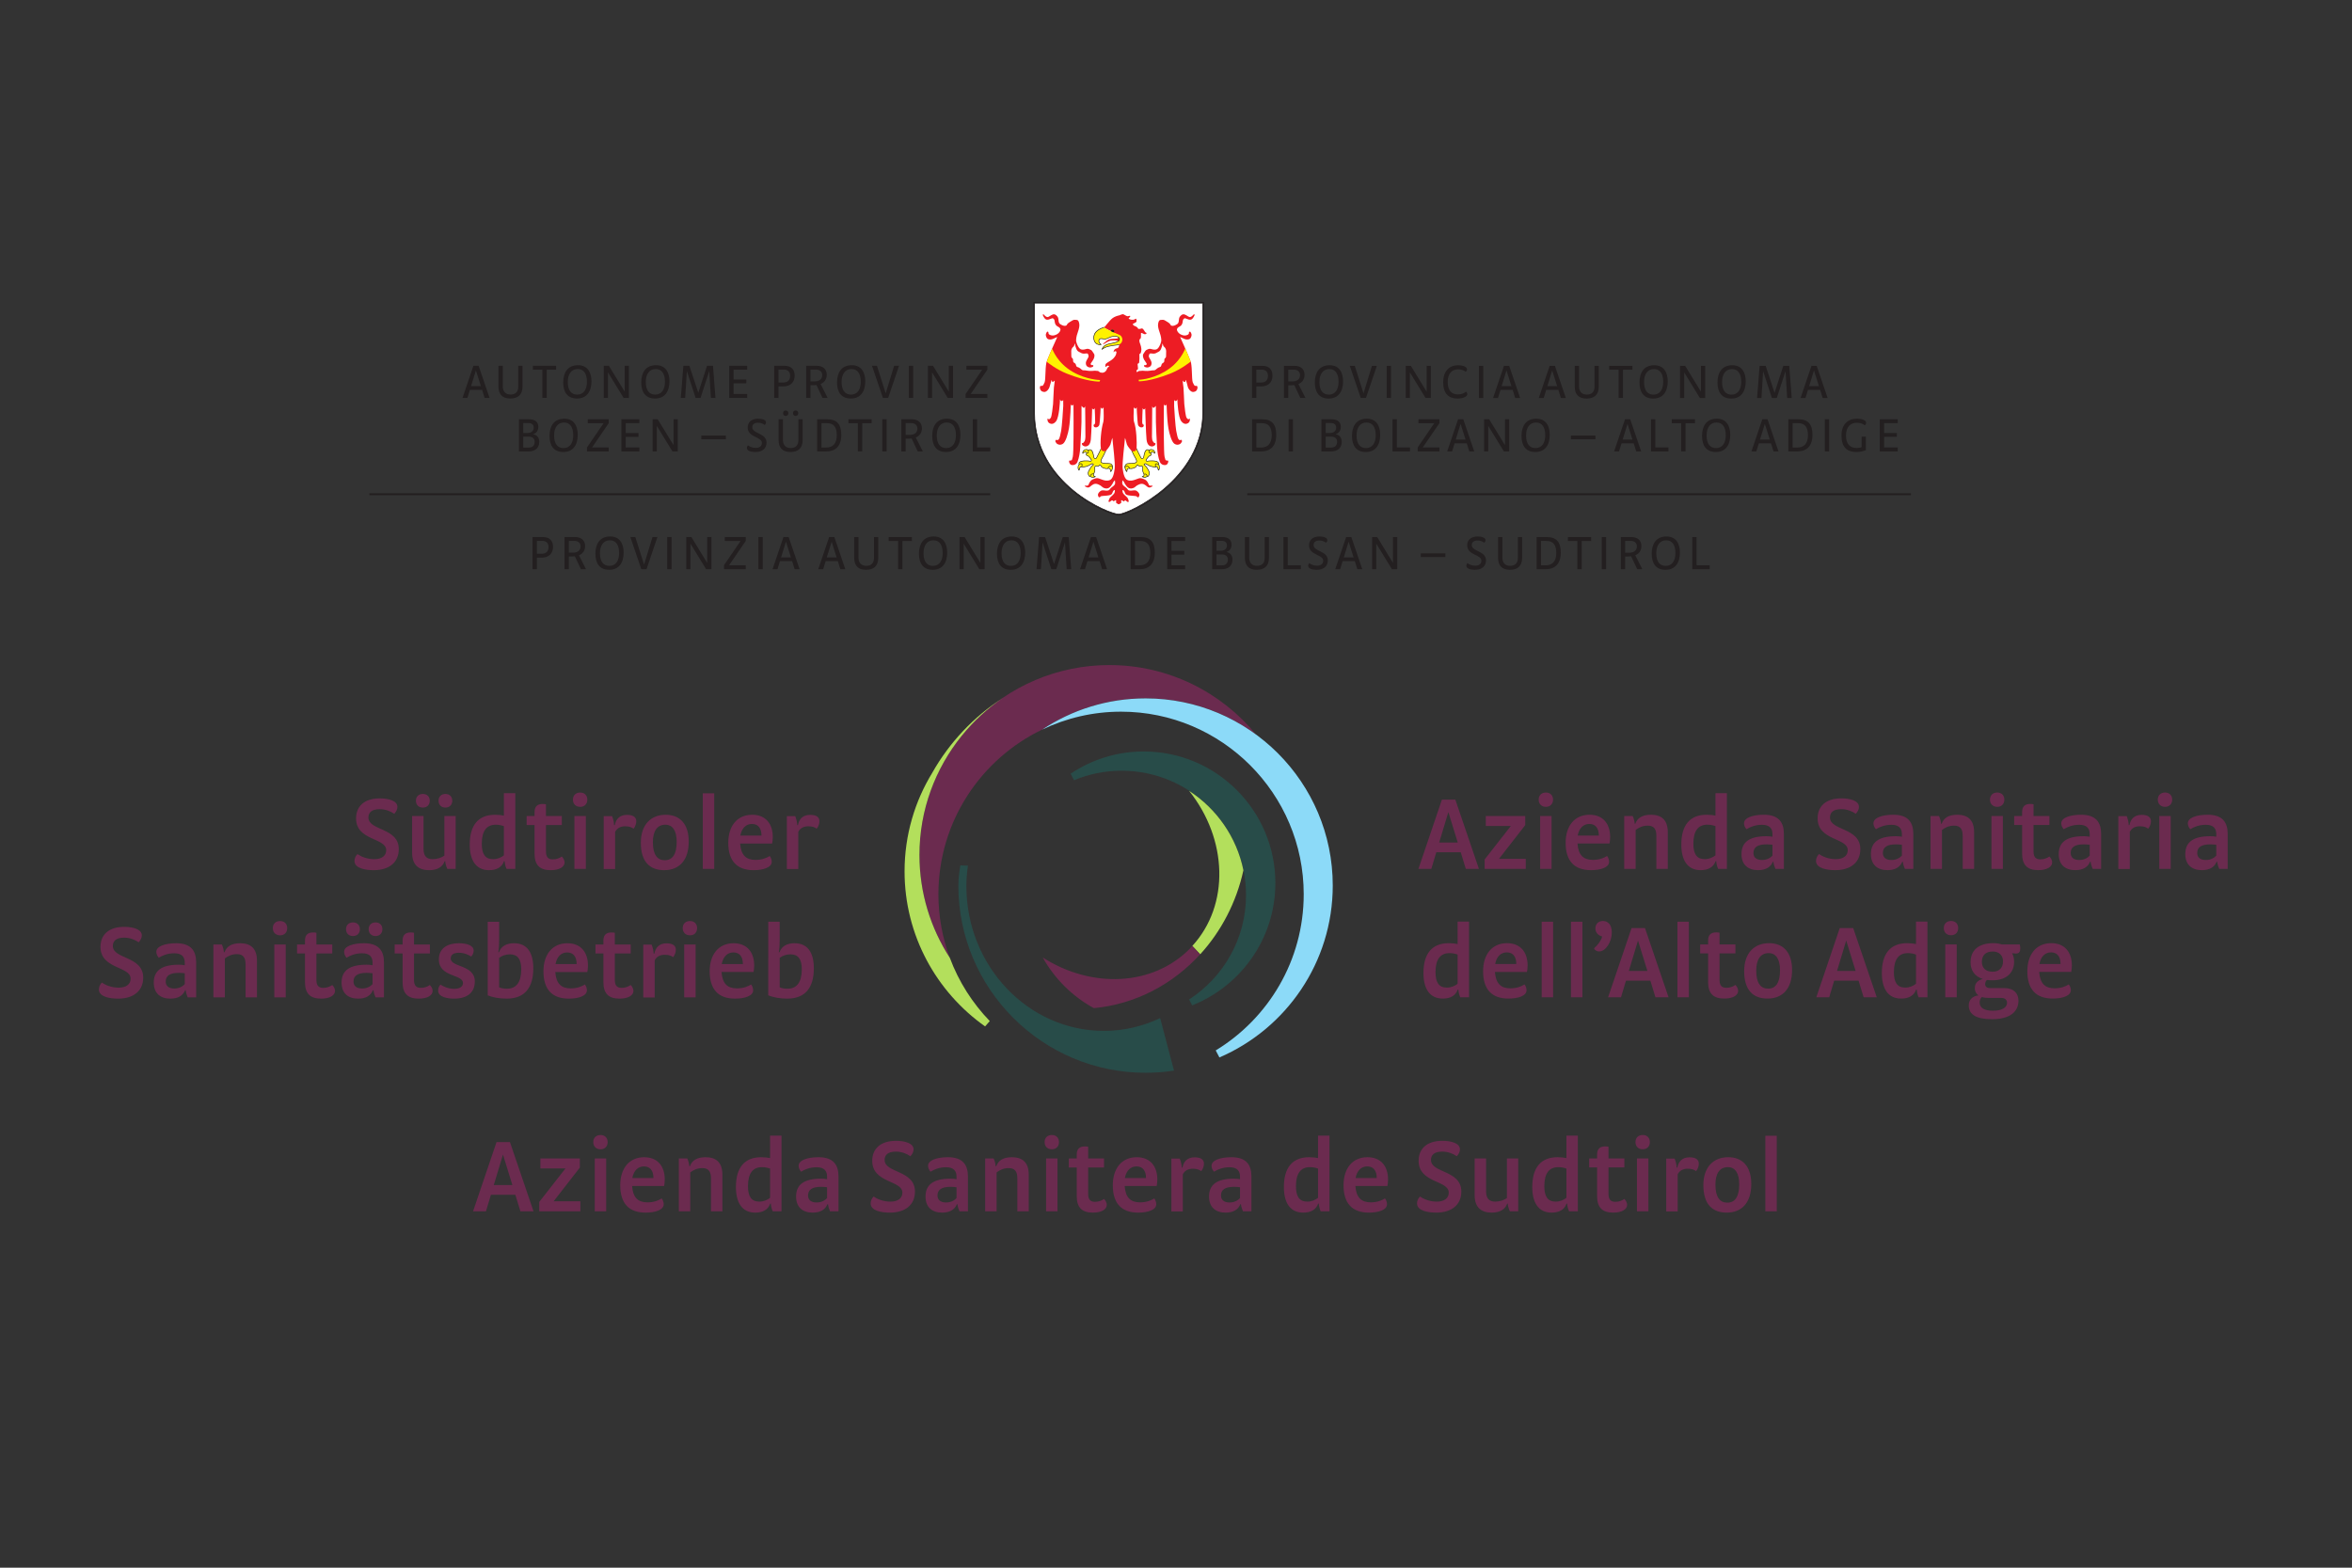 <?xml version="1.0" encoding="UTF-8" standalone="no"?>
<svg id="svg2" xmlns:rdf="http://www.w3.org/1999/02/22-rdf-syntax-ns#" xmlns="http://www.w3.org/2000/svg" xml:space="preserve" height="3.704cm" width="5.556cm" version="1.1" xmlns:cc="http://creativecommons.org/ns#" viewBox="0 0 210 140" xmlns:dc="http://purl.org/dc/elements/1.1/"><rect x="0" y="0" width="210" height="140" fill="#333333" stroke="none"/><defs id="defs6"><clipPath id="clipPath24-3" clipPathUnits="userSpaceOnUse"><path id="path22-8" d="m138.9 683.16h317.47v158.73h-317.47z"/></clipPath><clipPath id="clipPath108-5" clipPathUnits="userSpaceOnUse"><path id="path106-6" d="m288.57 794.24h18.141v22.709h-18.14z"/></clipPath><clipPath id="clipPath120-4" clipPathUnits="userSpaceOnUse"><path id="path118-2" d="m138.9 683.16h317.47v158.73h-317.47z"/></clipPath></defs><g id="g10" transform="matrix(.843 0 0 -.843 -151.03 715.62)"><g id="g14" transform="translate(284.04,796.54)"><path id="path16" d="m0 0h-65.763m163.28 0h-70.299" stroke="#231f20" stroke-width=".2" fill="none"/></g><g id="g20" clip-path="url(#clipPath24-3)"><g id="g26" transform="translate(333.87,758.61)"><path id="path28" fill="#6b2b4f" d="m0 0 0.538-1.758h1.388l-2.497 7.336h-1.423l-2.486-7.336h1.366l0.527 1.758zm-0.314 1.03h-1.971l0.975 3.226zm5.623 1.759-2.778-3.551v-0.996h4.357v1.064h-2.834l2.778 3.572v0.964h-4.178v-1.053zm4.312 1.053h-1.21v-5.6h1.21zm-0.594 2.486c-0.481 0-0.773-0.302-0.773-0.75s0.292-0.762 0.773-0.762c0.459 0 0.751 0.314 0.751 0.762s-0.292 0.75-0.751 0.75m3.338-5.398h3.393c0.034 0.19 0.068 0.425 0.068 0.694 0 1.333-0.706 2.352-2.184 2.352-1.613 0-2.532-1.221-2.532-2.968 0-1.926 0.919-2.901 2.688-2.901 1.008 0 1.916 0.28 1.916 0.885 0 0.213-0.079 0.437-0.213 0.616-0.314-0.202-0.818-0.414-1.501-0.414-0.997 0-1.546 0.492-1.635 1.736m0.022 0.84c0.157 0.828 0.639 1.232 1.232 1.232 0.627 0 1.008-0.415 1.008-1.232zm6.138 0.593c0.291 0.224 0.694 0.459 1.277 0.459 0.638 0 0.918-0.336 0.918-1.064v-3.516h1.21v3.886c0 1.322-0.695 1.848-1.781 1.848-0.941 0-1.445-0.358-1.658-0.952h-0.067c-0.011 0.28-0.101 0.56-0.213 0.818h-0.896v-5.6h1.21zm8.456 1.523c-0.202 0.045-0.56 0.09-0.941 0.09-1.781 0-2.677-1.12-2.677-3.158 0-1.591 0.605-2.711 2.05-2.711 0.795 0 1.366 0.314 1.579 0.952h0.067c0.023-0.291 0.09-0.56 0.202-0.817h0.929v8.019h-1.209zm0-1.12v-3.091c-0.291-0.224-0.661-0.403-1.143-0.403-0.851 0-1.198 0.56-1.198 1.635 0 1.378 0.526 2.016 1.478 2.016 0.325 0 0.65-0.067 0.863-0.157m5.398-1.064c-1.792 0-2.643-0.616-2.643-1.892 0-1.132 0.694-1.703 1.758-1.703 0.829 0 1.344 0.336 1.557 0.885h0.067c0.034-0.291 0.124-0.549 0.213-0.75h0.896v3.696c0 1.232-0.549 2.038-2.117 2.038-1.164 0-2.105-0.314-2.105-0.907 0-0.224 0.089-0.426 0.257-0.627 0.426 0.257 0.952 0.47 1.658 0.47 0.806 0 1.098-0.403 1.098-0.986v-0.28c-0.146 0.034-0.46 0.056-0.639 0.056m0.011-0.862c0.18 0 0.471-0.022 0.628-0.045v-1.153c-0.224-0.236-0.583-0.46-1.109-0.46-0.65 0-0.907 0.325-0.907 0.74 0 0.616 0.448 0.918 1.388 0.918m7.929 4.872c-1.657 0-2.52-0.851-2.52-2.117 0-2.385 3.192-2.038 3.192-3.371 0-0.594-0.47-0.952-1.265-0.952-0.773 0-1.412 0.28-1.781 0.538-0.202-0.202-0.314-0.46-0.314-0.728 0-0.784 1.154-0.975 2.039-0.975 1.635 0 2.654 0.829 2.654 2.229 0 2.296-3.214 1.938-3.214 3.349 0 0.504 0.313 0.885 1.198 0.885 0.605 0 1.187-0.236 1.534-0.493 0.202 0.224 0.336 0.47 0.336 0.728 0 0.661-0.94 0.907-1.859 0.907m5.768-4.01c-1.792 0-2.643-0.616-2.643-1.892 0-1.132 0.694-1.703 1.758-1.703 0.829 0 1.344 0.336 1.557 0.885h0.067c0.034-0.291 0.124-0.549 0.213-0.75h0.896v3.696c0 1.232-0.549 2.038-2.117 2.038-1.164 0-2.105-0.314-2.105-0.907 0-0.224 0.089-0.426 0.257-0.627 0.426 0.257 0.952 0.47 1.658 0.47 0.806 0 1.098-0.403 1.098-0.986v-0.28c-0.146 0.034-0.46 0.056-0.639 0.056m0.011-0.862c0.18 0 0.471-0.022 0.628-0.045v-1.153c-0.224-0.236-0.583-0.46-1.109-0.46-0.65 0-0.907 0.325-0.907 0.74 0 0.616 0.448 0.918 1.388 0.918m4.872 1.523c0.292 0.224 0.695 0.459 1.277 0.459 0.639 0 0.919-0.336 0.919-1.064v-3.516h1.209v3.886c0 1.322-0.694 1.848-1.781 1.848-0.94 0-1.444-0.358-1.657-0.952h-0.067c-0.012 0.28-0.101 0.56-0.213 0.818h-0.896v-5.6h1.209zm6.452 1.479h-1.21v-5.6h1.21zm-0.594 2.486c-0.482 0-0.773-0.302-0.773-0.75s0.291-0.762 0.773-0.762c0.459 0 0.75 0.314 0.75 0.762s-0.291 0.75-0.75 0.75m3.842-1.243c-0.079 0.022-0.18 0.033-0.37 0.033-0.515 0-0.84-0.246-0.84-0.851v-0.425h-0.84v-0.952h0.84v-3.036c0-1.187 0.538-1.747 1.702-1.747 0.93 0 1.479 0.347 1.479 0.818 0 0.213-0.101 0.425-0.291 0.627-0.258-0.179-0.572-0.302-0.964-0.302-0.459 0-0.716 0.224-0.716 0.828v2.812h1.68v0.952h-1.68zm5.308-3.383c-1.792 0-2.643-0.616-2.643-1.892 0-1.132 0.695-1.703 1.759-1.703 0.828 0 1.344 0.336 1.556 0.885h0.068c0.033-0.291 0.123-0.549 0.212-0.75h0.896v3.696c0 1.232-0.548 2.038-2.116 2.038-1.165 0-2.106-0.314-2.106-0.907 0-0.224 0.09-0.426 0.258-0.627 0.425 0.257 0.952 0.47 1.657 0.47 0.807 0 1.098-0.403 1.098-0.986v-0.28c-0.146 0.034-0.459 0.056-0.639 0.056m0.012-0.862c0.179 0 0.47-0.022 0.627-0.045v-1.153c-0.224-0.236-0.583-0.46-1.109-0.46-0.65 0-0.907 0.325-0.907 0.74 0 0.616 0.448 0.918 1.389 0.918m3.662 2.99v-5.6h1.21v3.932c0.201 0.414 0.604 0.593 1.052 0.593 0.415 0 0.695-0.089 0.896-0.257 0.191 0.235 0.292 0.526 0.292 0.795 0 0.403-0.292 0.672-0.986 0.672-0.806 0-1.176-0.482-1.288-1.087h-0.078c-0.012 0.336-0.09 0.639-0.213 0.952zm5.543 0.012h-1.21v-5.6h1.21zm-0.593 2.486c-0.482 0-0.772-0.302-0.772-0.75s0.29-0.762 0.772-0.762c0.459 0 0.75 0.314 0.75 0.762s-0.291 0.75-0.75 0.75m4.782-4.626c-1.792 0-2.643-0.616-2.643-1.892 0-1.132 0.694-1.703 1.758-1.703 0.829 0 1.344 0.336 1.557 0.885h0.067c0.034-0.291 0.123-0.549 0.213-0.75h0.896v3.696c0 1.232-0.549 2.038-2.117 2.038-1.165 0-2.105-0.314-2.105-0.907 0-0.224 0.089-0.426 0.257-0.627 0.426 0.257 0.952 0.47 1.658 0.47 0.806 0 1.097-0.403 1.097-0.986v-0.28c-0.145 0.034-0.459 0.056-0.638 0.056m0.011-0.862c0.179 0 0.471-0.022 0.627-0.045v-1.153c-0.224-0.236-0.582-0.46-1.108-0.46-0.65 0-0.908 0.325-0.908 0.74 0 0.616 0.448 0.918 1.389 0.918"/></g><g id="g30" transform="translate(333.54,748.89)"><path id="path32" fill="#6b2b4f" d="m0 0c-0.202 0.045-0.56 0.09-0.941 0.09-1.781 0-2.677-1.12-2.677-3.159 0-1.59 0.605-2.71 2.05-2.71 0.795 0 1.366 0.313 1.579 0.952h0.067c0.023-0.291 0.09-0.56 0.202-0.818h0.93v8.019h-1.21zm0-1.12v-3.091c-0.291-0.224-0.661-0.403-1.142-0.403-0.852 0-1.199 0.56-1.199 1.635 0 1.377 0.527 2.016 1.479 2.016 0.324 0 0.649-0.067 0.862-0.157m3.954-1.837h3.393c0.034 0.191 0.067 0.426 0.067 0.695 0 1.332-0.705 2.352-2.184 2.352-1.612 0-2.531-1.221-2.531-2.968 0-1.927 0.919-2.901 2.688-2.901 1.008 0 1.915 0.28 1.915 0.885 0 0.212-0.078 0.436-0.212 0.616-0.314-0.202-0.818-0.415-1.501-0.415-0.997 0-1.546 0.493-1.635 1.736m0.022 0.84c0.157 0.829 0.638 1.232 1.232 1.232 0.627 0 1.008-0.414 1.008-1.232zm4.928-3.528h1.21v8.008h-1.21zm3.102 0h1.21v8.008h-1.21zm3.304 6.44c-0.112-0.414-0.425-0.873-0.862-1.254 0.101-0.224 0.325-0.325 0.549-0.325 0.683 0 1.333 0.997 1.333 2.005 0 0.773-0.359 1.221-0.941 1.221-0.471 0-0.795-0.314-0.795-0.784 0-0.516 0.38-0.773 0.716-0.863m5.107-4.681 0.537-1.759h1.389l-2.497 7.336h-1.423l-2.486-7.336h1.366l0.527 1.759zm-0.314 1.03h-1.971l0.974 3.226zm3.181-2.789h1.21v8.008h-1.21zm4.458 6.843c-0.079 0.023-0.18 0.034-0.37 0.034-0.515 0-0.84-0.246-0.84-0.851v-0.426h-0.84v-0.952h0.84v-3.035c0-1.187 0.538-1.747 1.702-1.747 0.93 0 1.479 0.347 1.479 0.817 0 0.213-0.101 0.426-0.291 0.628-0.258-0.18-0.572-0.303-0.964-0.303-0.459 0-0.716 0.224-0.716 0.829v2.811h1.68v0.952h-1.68zm5.241-1.108c-1.568 0-2.632-1.053-2.632-2.957 0-2.016 0.941-2.912 2.475-2.912 1.557 0 2.599 1.008 2.599 3.024 0 1.893-0.952 2.845-2.442 2.845m-0.033-1.053c0.761 0 1.198-0.627 1.198-1.815 0-1.31-0.437-1.948-1.266-1.948-0.772 0-1.254 0.571-1.254 1.904 0 1.209 0.47 1.859 1.322 1.859m9.52-2.923 0.536-1.759h1.389l-2.497 7.336h-1.423l-2.485-7.336h1.366l0.526 1.759zm-0.314 1.03h-1.971l0.974 3.226zm6.394 2.856c-0.201 0.045-0.56 0.09-0.94 0.09-1.781 0-2.677-1.12-2.677-3.159 0-1.59 0.605-2.71 2.049-2.71 0.796 0 1.367 0.313 1.58 0.952h0.067c0.022-0.291 0.089-0.56 0.201-0.818h0.93v8.019h-1.21zm0-1.12v-3.091c-0.291-0.224-0.66-0.403-1.142-0.403-0.851 0-1.198 0.56-1.198 1.635 0 1.377 0.526 2.016 1.478 2.016 0.325 0 0.65-0.067 0.862-0.157m4.312 1.075h-1.21v-5.6h1.21zm-0.593 2.487c-0.482 0-0.773-0.303-0.773-0.751s0.291-0.761 0.773-0.761c0.459 0 0.75 0.313 0.75 0.761s-0.291 0.751-0.75 0.751m2.901-7.885c-0.605-0.056-1.031-0.448-1.031-1.053 0-1.042 0.896-1.467 2.487-1.467 1.904 0 2.777 0.817 2.777 1.96 0 0.806-0.537 1.333-1.467 1.333h-1.546c-0.302 0-0.515 0.145-0.515 0.414 0 0.179 0.067 0.347 0.191 0.448 0.179-0.022 0.369-0.034 0.582-0.034 1.59 0 2.296 0.896 2.296 1.972 0 0.336-0.078 0.638-0.213 0.896l0.336-0.034c0.426-0.045 0.527 0.235 0.527 0.538 0 0.134-0.012 0.28-0.056 0.425h-1.893c-0.269 0.09-0.583 0.135-0.919 0.135-1.411 0-2.396-0.639-2.396-2.028 0-0.851 0.425-1.489 1.299-1.769-0.515-0.112-0.851-0.437-0.851-0.975 0-0.313 0.123-0.571 0.392-0.761m1.512 4.648c0.683 0 1.086-0.415 1.086-1.042 0-0.672-0.392-1.097-1.098-1.097-0.739 0-1.142 0.403-1.142 1.041 0 0.695 0.392 1.098 1.154 1.098m-1.154-4.816c0.213-0.079 0.47-0.101 0.773-0.101h1.299c0.403 0 0.594-0.235 0.594-0.515 0-0.493-0.527-0.84-1.49-0.84-0.896 0-1.411 0.291-1.411 0.873 0 0.236 0.078 0.437 0.235 0.583m6.07 2.654h3.394c0.034 0.191 0.067 0.426 0.067 0.695 0 1.332-0.705 2.352-2.184 2.352-1.613 0-2.531-1.221-2.531-2.968 0-1.927 0.918-2.901 2.688-2.901 1.008 0 1.915 0.28 1.915 0.885 0 0.212-0.078 0.436-0.213 0.616-0.313-0.202-0.817-0.415-1.5-0.415-0.997 0-1.546 0.493-1.636 1.736m0.023 0.84c0.157 0.829 0.638 1.232 1.232 1.232 0.627 0 1.008-0.414 1.008-1.232h-2.24"/></g><g id="g34" transform="translate(219.39,764.32)"><path id="path36" fill="#6b2b4f" d="m0 0c-1.658 0-2.52-0.851-2.52-2.117 0-2.385 3.192-2.038 3.192-3.371 0-0.594-0.47-0.952-1.266-0.952-0.772 0-1.411 0.28-1.78 0.538-0.202-0.202-0.314-0.46-0.314-0.728 0-0.784 1.154-0.975 2.038-0.975 1.636 0 2.655 0.829 2.655 2.229 0 2.296-3.215 1.938-3.215 3.349 0 0.504 0.314 0.885 1.199 0.885 0.605 0 1.187-0.236 1.534-0.493 0.202 0.224 0.336 0.47 0.336 0.728 0 0.661-0.941 0.907-1.859 0.907m6.832-6.07c-0.325-0.213-0.739-0.37-1.243-0.37-0.65 0-0.963 0.347-0.963 1.109v3.461h-1.21v-3.887c0-1.321 0.717-1.848 1.803-1.848 0.919 0 1.434 0.37 1.647 0.952h0.056c0.022-0.291 0.1-0.549 0.224-0.817h0.884v5.6h-1.198zm-2.274 6.54c-0.436 0-0.739-0.268-0.739-0.716s0.303-0.728 0.739-0.728c0.426 0 0.728 0.28 0.728 0.728s-0.302 0.716-0.728 0.716m2.386 0c-0.426 0-0.728-0.268-0.728-0.716s0.302-0.728 0.728-0.728 0.728 0.28 0.728 0.728-0.302 0.716-0.728 0.716m6.194-2.296c-0.202 0.045-0.56 0.09-0.941 0.09-1.781 0-2.677-1.12-2.677-3.158 0-1.591 0.605-2.711 2.05-2.711 0.795 0 1.366 0.314 1.579 0.952h0.067c0.022-0.291 0.09-0.56 0.202-0.817h0.929v8.019h-1.209zm0-1.12v-3.091c-0.292-0.224-0.661-0.403-1.143-0.403-0.851 0-1.198 0.56-1.198 1.635 0 1.378 0.526 2.016 1.478 2.016 0.325 0 0.65-0.067 0.863-0.157m4.457 2.319c-0.078 0.022-0.179 0.033-0.369 0.033-0.516 0-0.84-0.246-0.84-0.851v-0.425h-0.84v-0.952h0.84v-3.036c0-1.187 0.537-1.747 1.702-1.747 0.93 0 1.478 0.347 1.478 0.818 0 0.213-0.1 0.425-0.291 0.627-0.257-0.179-0.571-0.302-0.963-0.302-0.459 0-0.717 0.224-0.717 0.828v2.812h1.68v0.952h-1.68zm4.223-1.243h-1.21v-5.6h1.21zm-0.594 2.486c-0.482 0-0.773-0.302-0.773-0.75s0.291-0.762 0.773-0.762c0.459 0 0.75 0.314 0.75 0.762s-0.291 0.75-0.75 0.75m2.486-2.498v-5.6h1.21v3.932c0.202 0.414 0.605 0.593 1.053 0.593 0.414 0 0.694-0.089 0.896-0.257 0.19 0.235 0.291 0.526 0.291 0.795 0 0.403-0.291 0.672-0.986 0.672-0.806 0-1.176-0.482-1.288-1.087h-0.078c-0.011 0.336-0.09 0.639-0.213 0.952zm6.564 0.146c-1.568 0-2.632-1.053-2.632-2.957 0-2.016 0.94-2.912 2.475-2.912 1.557 0 2.598 1.008 2.598 3.024 0 1.893-0.952 2.845-2.441 2.845m-0.034-1.053c0.762 0 1.198-0.627 1.198-1.814 0-1.311-0.436-1.949-1.265-1.949-0.773 0-1.255 0.571-1.255 1.904 0 1.21 0.471 1.859 1.322 1.859m3.964-4.681h1.21v8.008h-1.21zm3.954 2.688h3.393c0.034 0.19 0.067 0.425 0.067 0.694 0 1.333-0.705 2.352-2.184 2.352-1.612 0-2.531-1.221-2.531-2.968 0-1.926 0.919-2.901 2.688-2.901 1.008 0 1.915 0.28 1.915 0.885 0 0.213-0.078 0.437-0.212 0.616-0.314-0.202-0.818-0.414-1.501-0.414-0.997 0-1.546 0.492-1.635 1.736m0.022 0.84c0.157 0.828 0.638 1.232 1.232 1.232 0.627 0 1.008-0.415 1.008-1.232zm4.928 2.06v-5.6h1.21v3.932c0.201 0.414 0.604 0.593 1.052 0.593 0.415 0 0.695-0.089 0.896-0.257 0.191 0.235 0.292 0.526 0.292 0.795 0 0.403-0.292 0.672-0.986 0.672-0.806 0-1.176-0.482-1.288-1.087h-0.078c-0.012 0.336-0.09 0.639-0.213 0.952h-0.885"/></g><g id="g38" transform="translate(192.32,750.71)"><path id="path40" fill="#6b2b4f" d="m0 0c-1.658 0-2.52-0.851-2.52-2.117 0-2.385 3.192-2.038 3.192-3.371 0-0.594-0.47-0.952-1.266-0.952-0.772 0-1.411 0.28-1.78 0.538-0.202-0.202-0.314-0.46-0.314-0.728 0-0.784 1.154-0.975 2.038-0.975 1.636 0 2.655 0.829 2.655 2.229 0 2.296-3.215 1.938-3.215 3.349 0 0.504 0.314 0.885 1.199 0.885 0.605 0 1.187-0.236 1.534-0.493 0.202 0.224 0.336 0.47 0.336 0.728 0 0.661-0.941 0.907-1.859 0.907m5.768-4.01c-1.792 0-2.643-0.616-2.643-1.892 0-1.132 0.694-1.703 1.758-1.703 0.829 0 1.344 0.336 1.557 0.885h0.067c0.034-0.291 0.123-0.549 0.213-0.75h0.896v3.696c0 1.232-0.549 2.038-2.117 2.038-1.165 0-2.105-0.314-2.105-0.907 0-0.224 0.089-0.426 0.257-0.627 0.426 0.257 0.952 0.47 1.658 0.47 0.806 0 1.097-0.403 1.097-0.986v-0.28c-0.145 0.034-0.459 0.056-0.638 0.056m0.011-0.862c0.179 0 0.471-0.022 0.627-0.045v-1.153c-0.224-0.236-0.582-0.46-1.108-0.46-0.65 0-0.908 0.325-0.908 0.74 0 0.616 0.448 0.918 1.389 0.918m4.871 1.523c0.292 0.224 0.695 0.459 1.277 0.459 0.639 0 0.919-0.336 0.919-1.064v-3.516h1.209v3.886c0 1.322-0.694 1.848-1.781 1.848-0.94 0-1.444-0.358-1.657-0.952h-0.067c-0.012 0.28-0.101 0.56-0.213 0.818h-0.896v-5.6h1.209zm6.452 1.479h-1.21v-5.6h1.21zm-0.594 2.486c-0.482 0-0.773-0.302-0.773-0.75s0.291-0.762 0.773-0.762c0.459 0 0.75 0.314 0.75 0.762s-0.291 0.75-0.75 0.75m3.842-1.243c-0.079 0.022-0.18 0.033-0.37 0.033-0.515 0-0.84-0.246-0.84-0.851v-0.425h-0.84v-0.952h0.84v-3.036c0-1.187 0.538-1.747 1.702-1.747 0.93 0 1.479 0.347 1.479 0.818 0 0.213-0.101 0.425-0.291 0.627-0.258-0.179-0.572-0.302-0.964-0.302-0.459 0-0.716 0.224-0.716 0.828v2.812h1.68v0.952h-1.68zm5.308-3.383c-1.792 0-2.643-0.616-2.643-1.892 0-1.132 0.695-1.703 1.759-1.703 0.828 0 1.344 0.336 1.556 0.885h0.068c0.033-0.291 0.123-0.549 0.212-0.75h0.896v3.696c0 1.232-0.548 2.038-2.116 2.038-1.165 0-2.106-0.314-2.106-0.907 0-0.224 0.09-0.426 0.258-0.627 0.425 0.257 0.952 0.47 1.657 0.47 0.807 0 1.098-0.403 1.098-0.986v-0.28c-0.146 0.034-0.459 0.056-0.639 0.056m0.012-0.862c0.179 0 0.47-0.022 0.627-0.045v-1.153c-0.224-0.236-0.583-0.46-1.109-0.46-0.65 0-0.907 0.325-0.907 0.74 0 0.616 0.448 0.918 1.389 0.918m-1.445 5.342c-0.437 0-0.739-0.268-0.739-0.716s0.302-0.728 0.739-0.728c0.425 0 0.728 0.28 0.728 0.728s-0.303 0.716-0.728 0.716m2.385 0c-0.425 0-0.728-0.268-0.728-0.716s0.303-0.728 0.728-0.728c0.426 0 0.728 0.28 0.728 0.728s-0.302 0.716-0.728 0.716m4.077-1.097c-0.078 0.022-0.179 0.033-0.369 0.033-0.516 0-0.84-0.246-0.84-0.851v-0.425h-0.84v-0.952h0.84v-3.036c0-1.187 0.537-1.747 1.702-1.747 0.93 0 1.478 0.347 1.478 0.818 0 0.213-0.1 0.425-0.291 0.627-0.257-0.179-0.571-0.302-0.963-0.302-0.459 0-0.717 0.224-0.717 0.828v2.812h1.68v0.952h-1.68zm4.783-1.109c-1.445 0-2.151-0.694-2.151-1.702 0-1.927 2.554-1.557 2.554-2.509 0-0.381-0.325-0.616-0.941-0.616-0.594 0-1.12 0.224-1.445 0.448-0.168-0.168-0.246-0.426-0.246-0.639 0-0.694 1.019-0.851 1.68-0.851 1.411 0 2.206 0.65 2.206 1.826 0 1.781-2.553 1.478-2.553 2.43 0 0.347 0.235 0.605 0.862 0.605 0.56 0 1.019-0.213 1.31-0.403 0.168 0.19 0.258 0.403 0.258 0.627 0 0.605-0.851 0.784-1.534 0.784m3.024-5.522c0.492-0.201 1.209-0.347 2.004-0.347 1.938 0 2.823 1.187 2.823 3.215 0 1.601-0.605 2.654-2.05 2.654-0.784 0-1.366-0.314-1.579-0.952h-0.078c0.067 0.358 0.089 0.84 0.089 1.299v1.927h-1.209zm1.209 0.852v3.124c0.291 0.213 0.661 0.37 1.143 0.37 0.828 0 1.198-0.526 1.198-1.579 0-1.355-0.504-2.061-1.512-2.061-0.325 0-0.605 0.045-0.829 0.146m5.947 1.624h3.394c0.034 0.19 0.067 0.425 0.067 0.694 0 1.333-0.705 2.352-2.184 2.352-1.613 0-2.531-1.221-2.531-2.968 0-1.926 0.918-2.901 2.688-2.901 1.008 0 1.915 0.28 1.915 0.885 0 0.213-0.078 0.437-0.213 0.616-0.313-0.202-0.817-0.414-1.5-0.414-0.997 0-1.546 0.492-1.636 1.736m0.023 0.84c0.157 0.828 0.638 1.232 1.232 1.232 0.627 0 1.008-0.415 1.008-1.232zm6.283 3.315c-0.078 0.022-0.179 0.033-0.37 0.033-0.515 0-0.84-0.246-0.84-0.851v-0.425h-0.84v-0.952h0.84v-3.036c0-1.187 0.538-1.747 1.703-1.747 0.929 0 1.478 0.347 1.478 0.818 0 0.213-0.101 0.425-0.291 0.627-0.258-0.179-0.571-0.302-0.963-0.302-0.459 0-0.717 0.224-0.717 0.828v2.812h1.68v0.952h-1.68zm3.013-1.255v-5.6h1.209v3.932c0.202 0.414 0.605 0.593 1.053 0.593 0.415 0 0.695-0.089 0.896-0.257 0.191 0.235 0.291 0.526 0.291 0.795 0 0.403-0.291 0.672-0.985 0.672-0.807 0-1.176-0.482-1.288-1.087h-0.079c-0.011 0.336-0.089 0.639-0.212 0.952zm5.544 0.012h-1.21v-5.6h1.21zm-0.594 2.486c-0.481 0-0.773-0.302-0.773-0.75s0.292-0.762 0.773-0.762c0.459 0 0.751 0.314 0.751 0.762s-0.292 0.75-0.751 0.75m3.337-5.398h3.394c0.033 0.19 0.067 0.425 0.067 0.694 0 1.333-0.706 2.352-2.184 2.352-1.613 0-2.531-1.221-2.531-2.968 0-1.926 0.918-2.901 2.688-2.901 1.008 0 1.915 0.28 1.915 0.885 0 0.213-0.079 0.437-0.213 0.616-0.314-0.202-0.818-0.414-1.501-0.414-0.997 0-1.545 0.492-1.635 1.736m0.022 0.84c0.157 0.828 0.639 1.232 1.232 1.232 0.628 0 1.008-0.415 1.008-1.232zm4.928-3.316c0.493-0.201 1.21-0.347 2.005-0.347 1.938 0 2.823 1.187 2.823 3.215 0 1.601-0.605 2.654-2.05 2.654-0.784 0-1.366-0.314-1.579-0.952h-0.079c0.068 0.358 0.09 0.84 0.09 1.299v1.927h-1.21zm1.21 0.852v3.124c0.291 0.213 0.661 0.37 1.142 0.37 0.829 0 1.199-0.526 1.199-1.579 0-1.355-0.504-2.061-1.512-2.061-0.325 0-0.605 0.045-0.829 0.146"/></g><g id="g42" transform="translate(233.74,722.33)"><path id="path44" fill="#6b2b4f" d="m0 0 0.538-1.758h1.388l-2.497 7.336h-1.423l-2.486-7.336h1.366l0.527 1.758zm-0.314 1.03h-1.971l0.975 3.226zm5.623 1.759-2.778-3.551v-0.996h4.357v1.064h-2.834l2.778 3.572v0.964h-4.178v-1.053zm4.312 1.053h-1.21v-5.6h1.21zm-0.594 2.486c-0.481 0-0.773-0.302-0.773-0.75s0.292-0.762 0.773-0.762c0.459 0 0.751 0.314 0.751 0.762s-0.292 0.75-0.751 0.75m3.338-5.398h3.393c0.034 0.19 0.068 0.425 0.068 0.694 0 1.333-0.706 2.352-2.184 2.352-1.613 0-2.532-1.221-2.532-2.968 0-1.926 0.919-2.901 2.688-2.901 1.008 0 1.916 0.28 1.916 0.885 0 0.213-0.079 0.437-0.213 0.616-0.314-0.202-0.818-0.414-1.501-0.414-0.997 0-1.546 0.492-1.635 1.736m0.022 0.84c0.157 0.828 0.639 1.232 1.232 1.232 0.627 0 1.008-0.415 1.008-1.232zm6.138 0.593c0.291 0.224 0.694 0.459 1.277 0.459 0.638 0 0.918-0.336 0.918-1.064v-3.516h1.21v3.886c0 1.322-0.695 1.848-1.781 1.848-0.941 0-1.445-0.358-1.658-0.952h-0.067c-0.011 0.28-0.101 0.56-0.213 0.818h-0.896v-5.6h1.21zm8.455 1.523c-0.201 0.045-0.559 0.09-0.941 0.09-1.78 0-2.676-1.12-2.676-3.158 0-1.591 0.605-2.711 2.049-2.711 0.796 0 1.367 0.314 1.58 0.952h0.067c0.022-0.291 0.09-0.56 0.201-0.817h0.93v8.019h-1.21zm0-1.12v-3.091c-0.29-0.224-0.661-0.403-1.142-0.403-0.851 0-1.198 0.56-1.198 1.635 0 1.378 0.526 2.016 1.478 2.016 0.324 0 0.649-0.067 0.862-0.157m5.398-1.064c-1.792 0-2.643-0.616-2.643-1.892 0-1.132 0.695-1.703 1.759-1.703 0.828 0 1.344 0.336 1.556 0.885h0.068c0.033-0.291 0.123-0.549 0.212-0.75h0.896v3.696c0 1.232-0.548 2.038-2.116 2.038-1.165 0-2.106-0.314-2.106-0.907 0-0.224 0.09-0.426 0.258-0.627 0.425 0.257 0.952 0.47 1.657 0.47 0.807 0 1.098-0.403 1.098-0.986v-0.28c-0.146 0.034-0.459 0.056-0.639 0.056m0.012-0.862c0.179 0 0.47-0.022 0.627-0.045v-1.153c-0.224-0.236-0.583-0.46-1.109-0.46-0.65 0-0.907 0.325-0.907 0.74 0 0.616 0.448 0.918 1.389 0.918m7.929 4.872c-1.657 0-2.52-0.851-2.52-2.117 0-2.385 3.192-2.038 3.192-3.371 0-0.594-0.47-0.952-1.265-0.952-0.773 0-1.412 0.28-1.781 0.538-0.202-0.202-0.314-0.46-0.314-0.728 0-0.784 1.154-0.975 2.039-0.975 1.635 0 2.654 0.829 2.654 2.229 0 2.296-3.214 1.938-3.214 3.349 0 0.504 0.313 0.885 1.198 0.885 0.605 0 1.187-0.236 1.534-0.493 0.202 0.224 0.336 0.47 0.336 0.728 0 0.661-0.94 0.907-1.859 0.907m5.768-4.01c-1.792 0-2.643-0.616-2.643-1.892 0-1.132 0.694-1.703 1.758-1.703 0.829 0 1.344 0.336 1.557 0.885h0.067c0.034-0.291 0.124-0.549 0.213-0.75h0.896v3.696c0 1.232-0.549 2.038-2.117 2.038-1.164 0-2.105-0.314-2.105-0.907 0-0.224 0.089-0.426 0.257-0.627 0.426 0.257 0.952 0.47 1.658 0.47 0.806 0 1.098-0.403 1.098-0.986v-0.28c-0.146 0.034-0.46 0.056-0.639 0.056m0.011-0.862c0.18 0 0.471-0.022 0.628-0.045v-1.153c-0.224-0.236-0.583-0.46-1.109-0.46-0.65 0-0.907 0.325-0.907 0.74 0 0.616 0.448 0.918 1.388 0.918m4.872 1.523c0.292 0.224 0.695 0.459 1.277 0.459 0.639 0 0.919-0.336 0.919-1.064v-3.516h1.209v3.886c0 1.322-0.694 1.848-1.781 1.848-0.94 0-1.444-0.358-1.657-0.952h-0.067c-0.012 0.28-0.101 0.56-0.213 0.818h-0.896v-5.6h1.209zm6.452 1.479h-1.21v-5.6h1.21zm-0.594 2.486c-0.482 0-0.773-0.302-0.773-0.75s0.291-0.762 0.773-0.762c0.459 0 0.75 0.314 0.75 0.762s-0.291 0.75-0.75 0.75m3.842-1.243c-0.079 0.022-0.18 0.033-0.37 0.033-0.515 0-0.84-0.246-0.84-0.851v-0.425h-0.84v-0.952h0.84v-3.036c0-1.187 0.538-1.747 1.702-1.747 0.93 0 1.479 0.347 1.479 0.818 0 0.213-0.101 0.425-0.291 0.627-0.258-0.179-0.572-0.302-0.964-0.302-0.459 0-0.716 0.224-0.716 0.828v2.812h1.68v0.952h-1.68zm3.864-4.155h3.393c0.034 0.19 0.067 0.425 0.067 0.694 0 1.333-0.705 2.352-2.184 2.352-1.612 0-2.531-1.221-2.531-2.968 0-1.926 0.919-2.901 2.688-2.901 1.008 0 1.915 0.28 1.915 0.885 0 0.213-0.078 0.437-0.212 0.616-0.314-0.202-0.818-0.414-1.501-0.414-0.997 0-1.546 0.492-1.635 1.736m0.022 0.84c0.157 0.828 0.638 1.232 1.232 1.232 0.627 0 1.008-0.415 1.008-1.232zm4.927 2.06v-5.6h1.21v3.932c0.201 0.414 0.605 0.593 1.053 0.593 0.414 0 0.694-0.089 0.896-0.257 0.19 0.235 0.291 0.526 0.291 0.795 0 0.403-0.291 0.672-0.986 0.672-0.806 0-1.176-0.482-1.288-1.087h-0.078c-0.011 0.336-0.09 0.639-0.213 0.952zm6.631-2.128c-1.792 0-2.644-0.616-2.644-1.892 0-1.132 0.695-1.703 1.759-1.703 0.829 0 1.344 0.336 1.557 0.885h0.067c0.033-0.291 0.123-0.549 0.213-0.75h0.896v3.696c0 1.232-0.549 2.038-2.117 2.038-1.165 0-2.106-0.314-2.106-0.907 0-0.224 0.09-0.426 0.258-0.627 0.425 0.257 0.952 0.47 1.657 0.47 0.807 0 1.098-0.403 1.098-0.986v-0.28c-0.146 0.034-0.459 0.056-0.638 0.056m0.011-0.862c0.179 0 0.47-0.022 0.627-0.045v-1.153c-0.224-0.236-0.582-0.46-1.109-0.46-0.649 0-0.907 0.325-0.907 0.74 0 0.616 0.448 0.918 1.389 0.918m8.893 3.046c-0.202 0.045-0.56 0.09-0.941 0.09-1.781 0-2.677-1.12-2.677-3.158 0-1.591 0.605-2.711 2.05-2.711 0.795 0 1.366 0.314 1.579 0.952h0.067c0.022-0.291 0.09-0.56 0.202-0.817h0.929v8.019h-1.209zm0-1.12v-3.091c-0.292-0.224-0.661-0.403-1.143-0.403-0.851 0-1.198 0.56-1.198 1.635 0 1.378 0.526 2.016 1.478 2.016 0.325 0 0.65-0.067 0.863-0.157m3.953-1.836h3.394c0.033 0.19 0.067 0.425 0.067 0.694 0 1.333-0.706 2.352-2.184 2.352-1.613 0-2.531-1.221-2.531-2.968 0-1.926 0.918-2.901 2.688-2.901 1.008 0 1.915 0.28 1.915 0.885 0 0.213-0.078 0.437-0.213 0.616-0.313-0.202-0.817-0.414-1.501-0.414-0.996 0-1.545 0.492-1.635 1.736m0.023 0.84c0.156 0.828 0.638 1.232 1.232 1.232 0.627 0 1.008-0.415 1.008-1.232zm9.195 3.942c-1.658 0-2.52-0.851-2.52-2.117 0-2.385 3.192-2.038 3.192-3.371 0-0.594-0.471-0.952-1.266-0.952-0.773 0-1.411 0.28-1.781 0.538-0.201-0.202-0.313-0.46-0.313-0.728 0-0.784 1.153-0.975 2.038-0.975 1.635 0 2.655 0.829 2.655 2.229 0 2.296-3.215 1.938-3.215 3.349 0 0.504 0.314 0.885 1.199 0.885 0.604 0 1.187-0.236 1.534-0.493 0.202 0.224 0.336 0.47 0.336 0.728 0 0.661-0.941 0.907-1.859 0.907m6.832-6.07c-0.325-0.213-0.739-0.37-1.243-0.37-0.65 0-0.964 0.347-0.964 1.109v3.461h-1.209v-3.887c0-1.321 0.717-1.848 1.803-1.848 0.918 0 1.434 0.37 1.646 0.952h0.056c0.023-0.291 0.101-0.549 0.224-0.817h0.885v5.6h-1.198zm6.305 4.244c-0.202 0.045-0.56 0.09-0.941 0.09-1.781 0-2.677-1.12-2.677-3.158 0-1.591 0.605-2.711 2.05-2.711 0.795 0 1.366 0.314 1.579 0.952h0.067c0.022-0.291 0.09-0.56 0.202-0.817h0.929v8.019h-1.209zm0-1.12v-3.091c-0.292-0.224-0.661-0.403-1.143-0.403-0.851 0-1.198 0.56-1.198 1.635 0 1.378 0.526 2.016 1.478 2.016 0.325 0 0.65-0.067 0.863-0.157m4.457 2.319c-0.078 0.022-0.179 0.033-0.369 0.033-0.516 0-0.84-0.246-0.84-0.851v-0.425h-0.84v-0.952h0.84v-3.036c0-1.187 0.537-1.747 1.702-1.747 0.93 0 1.478 0.347 1.478 0.818 0 0.213-0.1 0.425-0.291 0.627-0.257-0.179-0.571-0.302-0.963-0.302-0.459 0-0.717 0.224-0.717 0.828v2.812h1.68v0.952h-1.68zm4.223-1.243h-1.21v-5.6h1.21zm-0.594 2.486c-0.482 0-0.773-0.302-0.773-0.75s0.291-0.762 0.773-0.762c0.459 0 0.75 0.314 0.75 0.762s-0.291 0.75-0.75 0.75m2.486-2.498v-5.6h1.21v3.932c0.202 0.414 0.605 0.593 1.053 0.593 0.414 0 0.694-0.089 0.896-0.257 0.19 0.235 0.291 0.526 0.291 0.795 0 0.403-0.291 0.672-0.986 0.672-0.806 0-1.176-0.482-1.288-1.087h-0.078c-0.011 0.336-0.09 0.639-0.213 0.952zm6.564 0.146c-1.568 0-2.632-1.053-2.632-2.957 0-2.016 0.94-2.912 2.475-2.912 1.557 0 2.598 1.008 2.598 3.024 0 1.893-0.952 2.845-2.441 2.845m-0.034-1.053c0.762 0 1.198-0.627 1.198-1.814 0-1.311-0.436-1.949-1.265-1.949-0.773 0-1.255 0.571-1.255 1.904 0 1.21 0.471 1.859 1.322 1.859m3.965-4.681h1.21v8.008h-1.21z"/></g><g id="g46" transform="translate(312.72,807.96)"><path id="path48" fill="#231f20" d="m0 0c0.801 0 1.212 0.473 1.212 1.144 0 0.666-0.38 1.04-1.087 1.04h-1.082v-3.406h0.458v1.222zm-0.499 1.778h0.582c0.38 0 0.651-0.213 0.651-0.66 0-0.5-0.318-0.708-0.749-0.708h-0.484zm4.457-1.524c0.447 0.183 0.649 0.541 0.649 0.984 0 0.613-0.437 0.946-1.055 0.946h-1.123v-3.406h0.457v1.347h0.323c0.119 0 0.244 0.01 0.312 0.021l0.645-1.368h0.54zm-1.072 1.524h0.593c0.395 0 0.65-0.224 0.65-0.577 0-0.483-0.385-0.671-0.785-0.671h-0.458zm4.384 0.468c-1.113 0-1.571-0.796-1.571-1.825 0-0.999 0.427-1.706 1.461-1.706 1.014 0 1.529 0.723 1.529 1.831 0 0.92-0.4 1.7-1.419 1.7m-0.037-0.405c0.65 0 0.977-0.51 0.977-1.352 0-0.811-0.348-1.358-1.034-1.358-0.624 0-0.994 0.453-0.994 1.337 0 0.785 0.344 1.373 1.051 1.373m2.169 0.343 1.16-3.406h0.551l1.154 3.406h-0.52l-0.894-2.918-0.926 2.918zm3.905-3.406h0.458v3.406h-0.458zm2.018 3.406v-3.406h0.441v2.709l1.66-2.709h0.561v3.406h-0.447v-2.741l-1.674 2.741zm6.385-2.735c-0.166-0.141-0.457-0.297-0.842-0.297-0.65 0-1.098 0.38-1.098 1.316 0 0.905 0.453 1.346 1.103 1.346 0.38 0 0.64-0.135 0.806-0.264 0.083 0.072 0.135 0.156 0.135 0.27 0 0.286-0.525 0.426-0.931 0.426-0.93 0-1.591-0.598-1.591-1.804 0-1.238 0.609-1.727 1.534-1.727 0.458 0 1.02 0.167 1.02 0.468 0 0.099-0.048 0.193-0.136 0.266m1.368-0.671h0.458v3.406h-0.458zm3.572 0.858 0.265-0.858h0.526l-1.16 3.406h-0.551l-1.155-3.406h0.52l0.266 0.858zm-0.13 0.395h-1.04l0.515 1.664zm4.971-0.395 0.266-0.858h0.525l-1.16 3.406h-0.551l-1.154-3.406h0.52l0.265 0.858zm-0.129 0.395h-1.04l0.514 1.664zm4.409-0.052v2.205h-0.452v-2.21c0-0.552-0.291-0.837-0.821-0.837-0.505 0-0.817 0.306-0.817 0.857v2.19h-0.458v-2.2c0-0.806 0.401-1.269 1.248-1.269 0.775 0 1.3 0.364 1.3 1.264m2.564 1.789h0.998v0.416h-2.459v-0.416h0.998v-2.985h0.463zm3.318 0.478c-1.113 0-1.571-0.796-1.571-1.825 0-0.999 0.427-1.706 1.461-1.706 1.015 0 1.529 0.723 1.529 1.831 0 0.92-0.4 1.7-1.419 1.7m-0.037-0.405c0.65 0 0.978-0.51 0.978-1.352 0-0.811-0.348-1.358-1.035-1.358-0.624 0-0.993 0.453-0.993 1.337 0 0.785 0.343 1.373 1.05 1.373m2.762 0.343v-3.406h0.441v2.709l1.659-2.709h0.562v3.406h-0.447v-2.741l-1.675 2.741zm5.537 0.062c-1.113 0-1.57-0.796-1.57-1.825 0-0.999 0.426-1.706 1.461-1.706 1.014 0 1.529 0.723 1.529 1.831 0 0.92-0.401 1.7-1.42 1.7m-0.036-0.405c0.65 0 0.978-0.51 0.978-1.352 0-0.811-0.349-1.358-1.035-1.358-0.624 0-0.993 0.453-0.993 1.337 0 0.785 0.343 1.373 1.05 1.373m3.12-3.063 0.177 2.849 0.93-2.849h0.52l0.921 2.849 0.177-2.849h0.483l-0.265 3.406h-0.629l-0.926-2.86-0.941 2.86h-0.64l-0.27-3.406zm6.219 0.858 0.265-0.858h0.526l-1.16 3.406h-0.551l-1.155-3.406h0.52l0.266 0.858zm-0.13 0.395h-1.04l0.515 1.664 0.525-1.664"/></g><g id="g50" transform="translate(311.77,804.48)"><path id="path52" fill="#231f20" d="m0 0v-3.406h0.946c0.984 0 1.612 0.541 1.612 1.763 0 1.077-0.431 1.643-1.481 1.643zm0.458-0.41h0.567c0.764 0 1.055-0.453 1.055-1.275 0-0.857-0.385-1.31-1.134-1.31h-0.488zm3.411-2.996h0.458v3.406h-0.458zm3.473 3.406v-3.406h1.024c0.666 0 1.129 0.344 1.129 1.024 0 0.396-0.213 0.728-0.634 0.791v0.016c0.333 0.114 0.535 0.353 0.535 0.785 0 0.536-0.395 0.79-0.972 0.79zm0.458-1.841h0.598c0.359 0 0.608-0.181 0.608-0.535 0-0.442-0.26-0.624-0.665-0.624h-0.541zm0.572 1.441c0.333 0 0.535-0.172 0.535-0.484 0-0.374-0.291-0.566-0.629-0.566h-0.478v1.05zm3.78 0.462c-1.113 0-1.57-0.795-1.57-1.824 0-0.999 0.426-1.706 1.461-1.706 1.014 0 1.529 0.722 1.529 1.83 0 0.92-0.401 1.7-1.42 1.7m-0.036-0.405c0.65 0 0.978-0.51 0.978-1.352 0-0.811-0.349-1.357-1.036-1.357-0.624 0-0.992 0.452-0.992 1.336 0 0.786 0.343 1.373 1.05 1.373m2.761-3.063h1.851v0.421h-1.394v2.985h-0.457zm4.42 2.99-1.758-2.569v-0.421h2.304v0.421h-1.763l1.763 2.575v0.41h-2.221v-0.416zm3.442-2.132 0.266-0.858h0.525l-1.16 3.406h-0.551l-1.154-3.406h0.52l0.265 0.858zm-0.129 0.395h-1.04l0.514 1.664zm1.96 2.153v-3.406h0.442v2.709l1.658-2.709h0.562v3.406h-0.447v-2.74l-1.675 2.74zm5.538 0.062c-1.113 0-1.57-0.795-1.57-1.824 0-0.999 0.426-1.706 1.46-1.706 1.015 0 1.529 0.722 1.529 1.83 0 0.92-0.4 1.7-1.419 1.7m-0.037-0.405c0.651 0 0.978-0.51 0.978-1.352 0-0.811-0.348-1.357-1.035-1.357-0.624 0-0.993 0.452-0.993 1.336 0 0.786 0.343 1.373 1.05 1.373m6.297-1.383h-2.6v-0.39h2.6zm4.051-0.822 0.265-0.858h0.526l-1.16 3.406h-0.552l-1.154-3.406h0.52l0.266 0.858zm-0.13 0.395h-1.04l0.515 1.664zm1.961-1.253h1.851v0.421h-1.394v2.985h-0.457zm3.66 2.99h0.998v0.416h-2.459v-0.416h0.998v-2.985h0.463zm3.318 0.478c-1.113 0-1.57-0.795-1.57-1.824 0-0.999 0.426-1.706 1.46-1.706 1.015 0 1.529 0.722 1.529 1.83 0 0.92-0.4 1.7-1.419 1.7m-0.037-0.405c0.651 0 0.978-0.51 0.978-1.352 0-0.811-0.348-1.357-1.035-1.357-0.624 0-0.993 0.452-0.993 1.336 0 0.786 0.343 1.373 1.05 1.373m5.772-2.205 0.266-0.858h0.525l-1.16 3.406h-0.551l-1.154-3.406h0.52l0.265 0.858zm-0.129 0.395h-1.04l0.514 1.664zm1.96 2.153v-3.406h0.946c0.983 0 1.612 0.541 1.612 1.763 0 1.077-0.431 1.643-1.482 1.643zm0.457-0.41h0.567c0.764 0 1.056-0.453 1.056-1.275 0-0.857-0.385-1.31-1.134-1.31h-0.489zm3.411-2.996h0.458v3.406h-0.458zm1.764 1.68c0-1.253 0.603-1.742 1.575-1.742 0.421 0 0.78 0.098 1.014 0.198v1.429h-0.453v-1.107c-0.104-0.052-0.285-0.094-0.53-0.094-0.676 0-1.128 0.39-1.128 1.321 0 0.91 0.468 1.352 1.154 1.352 0.406 0 0.666-0.135 0.837-0.27 0.089 0.073 0.141 0.171 0.141 0.281 0 0.28-0.536 0.42-0.957 0.42-0.973 0-1.653-0.592-1.653-1.788m4.056-1.68h1.903v0.416h-1.446v1.128h1.352v0.406h-1.352v1.046h1.446v0.41h-1.903v-3.406"/></g><g id="g54" transform="translate(230.22,807.6)"><path id="path56" fill="#231f20" d="m0 0 0.266-0.858h0.524l-1.159 3.406h-0.551l-1.154-3.406h0.52l0.264 0.858zm-0.13 0.395h-1.04l0.515 1.664zm4.41-0.052v2.205h-0.452v-2.21c0-0.552-0.291-0.837-0.822-0.837-0.504 0-0.816 0.306-0.816 0.857v2.19h-0.458v-2.2c0-0.806 0.401-1.269 1.248-1.269 0.775 0 1.3 0.364 1.3 1.264m2.564 1.789h0.998v0.416h-2.46v-0.416h0.999v-2.985h0.463zm3.318 0.478c-1.113 0-1.571-0.796-1.571-1.825 0-0.999 0.427-1.706 1.462-1.706 1.013 0 1.529 0.723 1.529 1.831 0 0.92-0.401 1.7-1.42 1.7m-0.036-0.405c0.649 0 0.977-0.51 0.977-1.352 0-0.811-0.349-1.358-1.035-1.358-0.624 0-0.993 0.453-0.993 1.337 0 0.785 0.343 1.373 1.051 1.373m2.76 0.343v-3.406h0.443v2.709l1.658-2.709h0.562v3.406h-0.447v-2.741l-1.675 2.741zm5.538 0.062c-1.113 0-1.57-0.796-1.57-1.825 0-0.999 0.426-1.706 1.461-1.706 1.014 0 1.529 0.723 1.529 1.831 0 0.92-0.401 1.7-1.42 1.7m-0.036-0.405c0.65 0 0.978-0.51 0.978-1.352 0-0.811-0.349-1.358-1.036-1.358-0.624 0-0.992 0.453-0.992 1.337 0 0.785 0.343 1.373 1.05 1.373m3.12-3.063 0.177 2.849 0.93-2.849h0.52l0.921 2.849 0.177-2.849h0.483l-0.265 3.406h-0.629l-0.926-2.86-0.941 2.86h-0.64l-0.27-3.406zm4.664 0h1.903v0.416h-1.445v1.128h1.352v0.406h-1.352v1.045h1.445v0.411h-1.903zm5.72 1.222c0.801 0 1.212 0.473 1.212 1.144 0 0.666-0.38 1.04-1.087 1.04h-1.082v-3.406h0.458v1.222zm-0.499 1.778h0.582c0.38 0 0.651-0.213 0.651-0.66 0-0.5-0.318-0.708-0.749-0.708h-0.484zm4.457-1.524c0.447 0.183 0.649 0.541 0.649 0.984 0 0.613-0.437 0.946-1.055 0.946h-1.123v-3.406h0.457v1.347h0.323c0.119 0 0.244 0.01 0.312 0.021l0.645-1.368h0.54zm-1.072 1.524h0.593c0.395 0 0.65-0.224 0.65-0.577 0-0.483-0.385-0.671-0.785-0.671h-0.458zm4.384 0.468c-1.113 0-1.571-0.796-1.571-1.825 0-0.999 0.427-1.706 1.462-1.706 1.013 0 1.529 0.723 1.529 1.831 0 0.92-0.401 1.7-1.42 1.7m-0.036-0.405c0.649 0 0.977-0.51 0.977-1.352 0-0.811-0.349-1.358-1.035-1.358-0.624 0-0.993 0.453-0.993 1.337 0 0.785 0.343 1.373 1.051 1.373m2.168 0.343 1.16-3.406h0.551l1.154 3.406h-0.52l-0.894-2.918-0.926 2.918zm3.905-3.406h0.458v3.406h-0.458zm2.018 3.406v-3.406h0.441v2.709l1.66-2.709h0.561v3.406h-0.447v-2.741l-1.674 2.741zm5.751-0.416-1.758-2.569v-0.421h2.304v0.421h-1.763l1.763 2.574v0.411h-2.22v-0.416h1.674"/></g><g id="g58" transform="translate(234.12,804.48)"><path id="path60" fill="#231f20" d="m0 0v-3.406h1.025c0.665 0 1.128 0.344 1.128 1.024 0 0.396-0.213 0.728-0.635 0.791v0.016c0.333 0.114 0.536 0.353 0.536 0.785 0 0.536-0.395 0.79-0.972 0.79zm0.458-1.841h0.598c0.358 0 0.608-0.181 0.608-0.535 0-0.442-0.26-0.624-0.666-0.624h-0.54zm0.572 1.441c0.332 0 0.536-0.172 0.536-0.484 0-0.374-0.292-0.566-0.63-0.566h-0.478v1.05zm3.78 0.462c-1.112 0-1.57-0.795-1.57-1.824 0-0.999 0.426-1.706 1.461-1.706 1.014 0 1.529 0.722 1.529 1.83 0 0.92-0.4 1.7-1.42 1.7m-0.036-0.405c0.65 0 0.977-0.51 0.977-1.352 0-0.811-0.348-1.357-1.034-1.357-0.624 0-0.994 0.452-0.994 1.336 0 0.786 0.343 1.373 1.051 1.373m4.191-0.073-1.758-2.569v-0.421h2.303v0.421h-1.762l1.762 2.575v0.41h-2.22v-0.416zm1.887-2.99h1.903v0.416h-1.445v1.128h1.352v0.406h-1.352v1.046h1.445v0.41h-1.903zm3.307 3.406v-3.406h0.443v2.709l1.658-2.709h0.562v3.406h-0.448v-2.74l-1.674 2.74zm7.759-1.726h-2.6v-0.39h2.6zm3.432 1.788c-0.728 0-1.119-0.368-1.119-0.936 0-1.071 1.503-0.951 1.503-1.632 0-0.338-0.255-0.525-0.66-0.525-0.369 0-0.65 0.145-0.812 0.265-0.077-0.073-0.119-0.177-0.119-0.281 0-0.323 0.51-0.421 0.899-0.421 0.76 0 1.181 0.395 1.181 0.998 0 1.024-1.508 0.926-1.508 1.623 0 0.275 0.182 0.483 0.624 0.483 0.307 0 0.546-0.125 0.702-0.239 0.078 0.078 0.13 0.177 0.13 0.276 0 0.26-0.395 0.389-0.821 0.389m4.7-2.267v2.205h-0.452v-2.21c0-0.551-0.292-0.837-0.822-0.837-0.504 0-0.816 0.307-0.816 0.858v2.189h-0.458v-2.199c0-0.807 0.4-1.269 1.248-1.269 0.775 0 1.3 0.364 1.3 1.263m-1.799 3.141c-0.161 0-0.276-0.109-0.276-0.291 0-0.177 0.115-0.291 0.276-0.291 0.171 0 0.286 0.114 0.286 0.291 0 0.182-0.115 0.291-0.286 0.291m1.055 0c-0.16 0-0.28-0.109-0.28-0.291 0-0.177 0.12-0.291 0.28-0.291 0.167 0 0.281 0.114 0.281 0.291 0 0.182-0.114 0.291-0.281 0.291m2.278-0.936v-3.406h0.946c0.984 0 1.612 0.541 1.612 1.763 0 1.077-0.431 1.643-1.481 1.643zm0.458-0.41h0.567c0.764 0 1.055-0.453 1.055-1.275 0-0.857-0.385-1.31-1.134-1.31h-0.488zm4.316-0.006h0.999v0.416h-2.46v-0.416h0.998v-2.985h0.463zm2.127-2.99h0.458v3.406h-0.458zm3.546 1.477c0.447 0.182 0.651 0.541 0.651 0.983 0 0.613-0.437 0.946-1.056 0.946h-1.124v-3.406h0.458v1.347h0.322c0.12 0 0.245 0.01 0.312 0.021l0.645-1.368h0.541zm-1.071 1.523h0.593c0.395 0 0.65-0.223 0.65-0.576 0-0.484-0.385-0.672-0.785-0.672h-0.458zm4.383 0.468c-1.113 0-1.57-0.795-1.57-1.824 0-0.999 0.426-1.706 1.461-1.706 1.014 0 1.529 0.722 1.529 1.83 0 0.92-0.401 1.7-1.42 1.7m-0.036-0.405c0.65 0 0.978-0.51 0.978-1.352 0-0.811-0.349-1.357-1.035-1.357-0.624 0-0.993 0.452-0.993 1.336 0 0.786 0.343 1.373 1.05 1.373m2.761-3.063h1.851v0.421h-1.393v2.985h-0.458v-3.406"/></g><g id="g62" transform="translate(236.52,789.82)"><path id="path64" fill="#231f20" d="m0 0c0.801 0 1.212 0.473 1.212 1.144 0 0.666-0.38 1.04-1.087 1.04h-1.082v-3.406h0.458v1.222zm-0.499 1.778h0.582c0.38 0 0.651-0.213 0.651-0.66 0-0.5-0.318-0.708-0.749-0.708h-0.484zm4.457-1.524c0.447 0.183 0.649 0.541 0.649 0.984 0 0.613-0.437 0.946-1.055 0.946h-1.123v-3.406h0.457v1.347h0.323c0.119 0 0.244 0.01 0.312 0.021l0.645-1.368h0.54zm-1.072 1.524h0.593c0.395 0 0.65-0.224 0.65-0.577 0-0.483-0.385-0.671-0.785-0.671h-0.458zm4.384 0.468c-1.113 0-1.571-0.796-1.571-1.825 0-0.999 0.427-1.706 1.461-1.706 1.014 0 1.529 0.723 1.529 1.831 0 0.92-0.4 1.7-1.419 1.7m-0.037-0.405c0.65 0 0.977-0.51 0.977-1.352 0-0.811-0.348-1.358-1.034-1.358-0.624 0-0.994 0.453-0.994 1.337 0 0.785 0.344 1.373 1.051 1.373m2.169 0.343 1.16-3.406h0.551l1.154 3.406h-0.52l-0.894-2.918-0.926 2.918zm3.905-3.406h0.458v3.406h-0.458zm2.018 3.406v-3.406h0.441v2.709l1.66-2.709h0.561v3.406h-0.447v-2.741l-1.674 2.741zm5.751-0.416-1.758-2.569v-0.421h2.304v0.421h-1.763l1.763 2.574v0.411h-2.22v-0.416zm1.887-2.99h0.458v3.406h-0.458zm3.573 0.858 0.265-0.858h0.525l-1.16 3.406h-0.551l-1.154-3.406h0.52l0.265 0.858zm-0.13 0.395h-1.04l0.515 1.664zm4.971-0.395 0.265-0.858h0.525l-1.16 3.406h-0.551l-1.154-3.406h0.52l0.265 0.858zm-0.131 0.395h-1.04l0.516 1.664zm4.411-0.052v2.205h-0.452v-2.21c0-0.552-0.291-0.837-0.823-0.837-0.504 0-0.816 0.306-0.816 0.857v2.19h-0.457v-2.2c0-0.806 0.401-1.269 1.248-1.269 0.775 0 1.3 0.364 1.3 1.264m2.563 1.789h0.998v0.416h-2.459v-0.416h0.999v-2.985h0.462zm3.318 0.478c-1.112 0-1.57-0.796-1.57-1.825 0-0.999 0.426-1.706 1.461-1.706 1.014 0 1.529 0.723 1.529 1.831 0 0.92-0.4 1.7-1.42 1.7m-0.036-0.405c0.65 0 0.977-0.51 0.977-1.352 0-0.811-0.348-1.358-1.034-1.358-0.624 0-0.994 0.453-0.994 1.337 0 0.785 0.343 1.373 1.051 1.373m2.761 0.343v-3.406h0.442v2.709l1.659-2.709h0.562v3.406h-0.448v-2.741l-1.674 2.741zm5.538 0.062c-1.113 0-1.571-0.796-1.571-1.825 0-0.999 0.427-1.706 1.462-1.706 1.014 0 1.529 0.723 1.529 1.831 0 0.92-0.401 1.7-1.42 1.7m-0.036-0.405c0.649 0 0.977-0.51 0.977-1.352 0-0.811-0.348-1.358-1.035-1.358-0.624 0-0.993 0.453-0.993 1.337 0 0.785 0.344 1.373 1.051 1.373m3.12-3.063 0.177 2.849 0.93-2.849h0.52l0.921 2.849 0.177-2.849h0.483l-0.265 3.406h-0.63l-0.925-2.86-0.941 2.86h-0.64l-0.27-3.406zm6.219 0.858 0.265-0.858h0.525l-1.16 3.406h-0.551l-1.154-3.406h0.52l0.265 0.858zm-0.13 0.395h-1.04l0.515 1.664zm3.416 2.153v-3.406h0.946c0.983 0 1.612 0.54 1.612 1.763 0 1.076-0.431 1.643-1.482 1.643zm0.457-0.411h0.567c0.764 0 1.056-0.452 1.056-1.274 0-0.858-0.385-1.31-1.134-1.31h-0.489zm3.411-2.995h1.904v0.416h-1.446v1.128h1.352v0.406h-1.352v1.045h1.446v0.411h-1.904zm4.764 3.406v-3.406h1.024c0.666 0 1.128 0.343 1.128 1.024 0 0.396-0.212 0.728-0.634 0.791v0.015c0.333 0.114 0.536 0.354 0.536 0.786 0 0.535-0.395 0.79-0.973 0.79zm0.457-1.841h0.599c0.358 0 0.608-0.182 0.608-0.536 0-0.441-0.26-0.624-0.666-0.624h-0.541zm0.572 1.44c0.333 0 0.536-0.171 0.536-0.483 0-0.374-0.291-0.567-0.629-0.567h-0.479v1.05zm4.987-1.804v2.205h-0.452v-2.21c0-0.552-0.292-0.837-0.822-0.837-0.504 0-0.816 0.306-0.816 0.857v2.19h-0.458v-2.2c0-0.806 0.4-1.269 1.248-1.269 0.775 0 1.3 0.364 1.3 1.264m1.534-1.201h1.851v0.421h-1.393v2.985h-0.458zm3.827 3.468c-0.728 0-1.117-0.369-1.117-0.936 0-1.071 1.502-0.952 1.502-1.632 0-0.339-0.254-0.526-0.66-0.526-0.37 0-0.65 0.146-0.811 0.266-0.079-0.073-0.12-0.177-0.12-0.281 0-0.323 0.509-0.422 0.9-0.422 0.759 0 1.18 0.395 1.18 0.999 0 1.024-1.508 0.925-1.508 1.622 0 0.276 0.182 0.484 0.624 0.484 0.307 0 0.546-0.125 0.702-0.239 0.078 0.077 0.13 0.177 0.13 0.275 0 0.26-0.395 0.39-0.822 0.39m3.734-2.61 0.265-0.858h0.525l-1.159 3.406h-0.551l-1.155-3.406h0.52l0.265 0.858zm-0.13 0.395h-1.04l0.515 1.664zm1.96 2.153v-3.406h0.443v2.709l1.658-2.709h0.562v3.406h-0.448v-2.741l-1.674 2.741zm7.759-1.726h-2.6v-0.39h2.6zm3.432 1.788c-0.728 0-1.119-0.369-1.119-0.936 0-1.071 1.503-0.952 1.503-1.632 0-0.339-0.255-0.526-0.66-0.526-0.369 0-0.65 0.146-0.812 0.266-0.077-0.073-0.119-0.177-0.119-0.281 0-0.323 0.51-0.422 0.899-0.422 0.76 0 1.181 0.395 1.181 0.999 0 1.024-1.508 0.925-1.508 1.622 0 0.276 0.182 0.484 0.624 0.484 0.307 0 0.546-0.125 0.702-0.239 0.078 0.077 0.13 0.177 0.13 0.275 0 0.26-0.395 0.39-0.821 0.39m4.7-2.267v2.205h-0.452v-2.21c0-0.552-0.292-0.837-0.822-0.837-0.504 0-0.816 0.306-0.816 0.857v2.19h-0.458v-2.2c0-0.806 0.4-1.269 1.248-1.269 0.775 0 1.3 0.364 1.3 1.264m1.534 2.205v-3.406h0.946c0.984 0 1.612 0.54 1.612 1.763 0 1.076-0.431 1.643-1.481 1.643zm0.458-0.411h0.567c0.764 0 1.055-0.452 1.055-1.274 0-0.858-0.385-1.31-1.134-1.31h-0.488zm4.316-0.005h0.999v0.416h-2.46v-0.416h0.998v-2.985h0.463zm2.127-2.99h0.458v3.406h-0.458zm3.546 1.476c0.447 0.183 0.651 0.541 0.651 0.984 0 0.613-0.437 0.946-1.056 0.946h-1.124v-3.406h0.458v1.347h0.322c0.12 0 0.245 0.01 0.312 0.021l0.645-1.368h0.541zm-1.071 1.524h0.593c0.395 0 0.65-0.224 0.65-0.577 0-0.483-0.385-0.671-0.785-0.671h-0.458zm4.384 0.468c-1.113 0-1.571-0.796-1.571-1.825 0-0.999 0.427-1.706 1.461-1.706 1.014 0 1.529 0.723 1.529 1.831 0 0.92-0.401 1.7-1.419 1.7m-0.037-0.405c0.651 0 0.978-0.51 0.978-1.352 0-0.811-0.348-1.358-1.035-1.358-0.624 0-0.993 0.453-0.993 1.337 0 0.785 0.343 1.373 1.05 1.373m2.761-3.063h1.851v0.421h-1.393v2.985h-0.458v-3.406"/></g><g id="g66" transform="translate(289.54,771.61)"><path id="path68" fill="#6b2b4f" d="m0 0c3.139 2.089 6.905 3.309 10.95 3.309 4.377 0 8.424-1.429 11.708-3.84-3.692 4.493-9.288 7.364-15.544 7.364-11.091 0-20.115-9.023-20.115-20.114 0-4.013 1.186-7.752 3.22-10.893-0.781 2.096-1.21 4.363-1.21 6.728 0 7.677 4.495 14.323 10.991 17.446"/></g><g id="g70" transform="translate(317.24,754.16)"><path id="path72" fill="#8cdaf8" d="m0 0c0-7-3.737-13.143-9.32-16.54l0.39-0.745c7.054 3.04 12.005 10.059 12.005 18.214 0 10.932-8.893 19.825-19.826 19.825-4.045 0-7.81-1.22-10.949-3.308 2.531 1.217 5.364 1.9 8.354 1.9 10.668 0 19.346-8.679 19.346-19.346"/></g><g id="g74" transform="translate(297.95,767.25)"><path id="path76" fill="#284c49" d="m0 0c7.268 0 13.18-5.913 13.18-13.18 0-4.631-2.406-8.704-6.03-11.055l0.325-0.622c5.154 2.05 8.813 7.077 8.813 12.953 0 7.689-6.256 13.944-13.946 13.944-2.861 0-5.524-0.869-7.74-2.354l0.361-0.692c1.554 0.646 3.254 1.006 5.037 1.006"/></g><g id="g78" transform="translate(305.1,765.12)"><path id="path80" fill="#b3df5c" d="m0 0c4.098-5.132 4.319-12.095 0.339-16.433l0.835-0.887c2.219 2.433 3.832 5.492 4.579 8.905-0.716 3.517-2.84 6.521-5.753 8.415"/></g><g id="g82" transform="translate(305.18,748.4)"><path id="path84" fill="#6b2b4f" d="m0 0c-3.958-4.008-10.432-4.234-15.58-0.935 1.262-2.259 3.139-4.127 5.412-5.366 4.408 0.414 8.354 2.521 11.262 5.707l-0.836 0.888c-0.088-0.096-0.164-0.2-0.258-0.294"/></g><g id="g86" transform="translate(276.54,758.32)"><path id="path88" fill="#b3df5c" d="m0 0c0 4.781 1.68 9.175 4.477 12.63 0.003 0.004 0.008 0.008 0.01 0.012 1.242 1.533 2.703 2.881 4.338 3.995-3.081-1.991-5.647-4.706-7.457-7.907 0.007 0.013 0.016 0.024 0.024 0.037-1.882-3.057-2.968-6.653-2.968-10.497 0-6.78 3.374-12.781 8.529-16.427l0.495 0.566c-1.836 1.901-3.289 4.174-4.229 6.697-2.033 3.142-3.219 6.88-3.219 10.894"/></g><g id="g90" transform="translate(296.08,739.69)"><path id="path92" fill="#284c49" d="m0 0c-8.032 0-14.569 6.882-14.569 15.341 0 0.735 0.064 1.413 0.163 2.161l-0.796 0.032c-0.06-0.264-0.216-1.356-0.216-2.147 0-10.931 8.895-19.825 19.826-19.825 1.026 0 2.031 0.079 3.014 0.229l-1.466 5.563c-1.822-0.862-3.833-1.354-5.956-1.354"/></g><g id="g94" transform="translate(306.68,816.91)"><path id="path96" fill="#231f20" d="m0 0v-11.757c0-7.16-7.901-10.817-9.013-10.861-1.01-0.021-9.059 3.191-9.059 10.861v11.757h18.072"/></g><g id="g98" transform="translate(306.55,816.79)"><path id="path100" fill="#fff" d="m0 0h-17.823v-11.633c0-7.581 7.969-10.757 8.93-10.737 1.069 0.043 8.893 3.665 8.893 10.737v11.633"/></g></g><g id="g102"><g id="g104" clip-path="url(#clipPath108-5)"><g id="g110" transform="translate(306.55,816.79)"><path id="path112" d="m0 0h-17.823v-11.633c0-7.581 7.969-10.757 8.93-10.737 1.069 0.043 8.893 3.665 8.893 10.737v11.633" stroke="#231f20" stroke-width=".08" fill="none"/></g></g></g><g id="g114"><g id="g116-1" clip-path="url(#clipPath120-4)"><g id="g122" transform="translate(299.02,801.16)"><path id="path124" fill="#fff200" d="m0 0s0.142-0.298 0.242-0.512c0.118-0.25 0.313-0.46 0.268-0.67-0.029-0.138-0.352-0.176-0.52-0.176s-0.357 0-0.473-0.027c-0.116-0.026-0.263-0.189-0.238-0.393 0.034-0.276 0.211-0.494 0.211-0.439-0.001 0.125 0.014 0.211 0.073 0.278s0.138 0.067 0.251 0.045c0.263-0.049 0.596 0.109 0.655 0.202 0.058 0.092 0.049 0.101 0.106 0.15 0.119 0.102 0.064-0.126 0.355-0.116 0.092 0.002 0.092 0.033 0.15 0.024 0.059-0.008 0.097-0.109 0.087-0.26-0.009-0.142-0.021-0.242 0.031-0.368 0.052-0.124 0.09-0.21 0.1-0.242 0.039-0.12-0.05-0.218-0.1-0.226-0.051-0.008-0.143 0-0.059-0.041 0.083-0.043 0.307-0.092 0.427 0 0.057 0.043 0.044 0.023 0.135 0.041 0.103 0.02 0.227 0.29 0.145 0.484-0.096 0.226-0.28 0.546-0.464 0.696-0.051 0.041-0.117 0.076-0.042 0.117 0.075 0.042 0.05 0.092 0.15 0.034 0.101-0.059 0.28-0.147 0.395-0.21 0.176-0.096 0.617-0.141 0.659-0.125 0.042 0.017 0.103 0.073 0.17-0.019s0.085-0.314 0.118-0.317c0.067-0.004 0.207 0.384-0.001 0.596-0.029 0.029 0.039 0.086 0.001 0.171-0.088 0.202-0.486 0.222-0.654 0.222s-0.302 0-0.402-0.017c-0.101-0.016-0.126-0.042-0.185-0.016-0.058 0.024-0.087 0.048-0.067 0.116 0.028 0.096 0.252 0.36 0.302 0.402s0.029 0.007 0.133 0.059c0.111 0.055 0.143 0.142 0.102 0.2-0.043 0.059-0.051 0.117 0.016 0.159 0.109 0.068 0.267-0.008 0.366-0.107 0.014-0.013 0.027 0.311-0.243 0.378-0.158 0.04-0.232 0.041-0.275-0.018-0.036-0.049-0.107-0.049-0.144-0.004-0.039 0.045-0.125 0.035-0.181 0.019-0.254-0.07-0.315-0.778-0.35-0.845-0.036-0.067-0.111-0.104-0.17-0.095-0.058 0.01-0.074 0.047-0.159 0.204-0.159 0.297-0.167 0.329-0.251 0.502s-0.186 0.385-0.186 0.385"/></g><g id="g126" transform="translate(301.44,800.94)"><path id="path128" fill="#231f20" d="m0 0c-0.014 0.131-0.085 0.248-0.223 0.282-0.164 0.04-0.214 0.032-0.242-0.006-0.093-0.125-0.162 0.012-0.255 0.015-0.03 0.001-0.062-0.005-0.088-0.012-0.178-0.049-0.261-0.497-0.294-0.67l-0.02-0.099-0.007-0.034c-0.067-0.137-0.221-0.19-0.302-0.079l-0.039 0.064-0.053 0.097c-0.155 0.292-0.294 0.591-0.437 0.888l0.057 0.028c0.143-0.296 0.281-0.596 0.436-0.886l0.052-0.096 0.035-0.058c0.053-0.072 0.151-0.022 0.186 0.045l0.011 0.045 0.019 0.097c0.038 0.201 0.122 0.659 0.339 0.719 0.065 0.018 0.164 0.029 0.214-0.03 0.025-0.028 0.071-0.028 0.095 0.003 0.057 0.078 0.155 0.068 0.308 0.03 0.173-0.043 0.266-0.197 0.273-0.363l-0.002-0.041c-0.006-0.045-0.048-0.037-0.057-0.028-0.1 0.099-0.24 0.159-0.328 0.104-0.044-0.028-0.045-0.061-0.008-0.114 0.059-0.083 0.004-0.19-0.112-0.247l-0.062-0.028-0.034-0.008-0.032-0.019c-0.049-0.041-0.267-0.301-0.292-0.387-0.02-0.07 0.056-0.094 0.108-0.084 0.109 0.022 0.172 0.036 0.288 0.039l0.228 0.002c0.198 0 0.589-0.025 0.684-0.24 0.023-0.055 0.012-0.096-0.004-0.148 0.199-0.221 0.1-0.671-0.028-0.663l-0.037 0.026-0.014 0.034-0.024 0.088c-0.017 0.07-0.037 0.142-0.066 0.182-0.027 0.038-0.049 0.04-0.064 0.038l-0.032-0.012-0.037-0.018c-0.054-0.022-0.506 0.029-0.686 0.126-0.116 0.064-0.295 0.152-0.396 0.211-0.024 0.014-0.038 0.02-0.046 0.021-0.03-0.024-0.048-0.042-0.073-0.055l0.008-0.036 0.039-0.029c0.191-0.156 0.376-0.481 0.472-0.708 0.088-0.203-0.036-0.502-0.168-0.528-0.062-0.012-0.072 0.001-0.121-0.036-0.135-0.102-0.375-0.046-0.46-0.003-0.064 0.042-0.058 0.083-0.014 0.092 0.019 0.005 0.055 0.005 0.081 0.01 0.03 0.005 0.11 0.082 0.076 0.185-0.049 0.146-0.134 0.268-0.14 0.428-0.002 0.06 0.003 0.12 0.008 0.193 0.01 0.158-0.033 0.223-0.06 0.227-0.059-0.01-0.041-0.004-0.085-0.017-0.151-0.035-0.255 0.013-0.351 0.124-0.041 0.002-0.078-0.039-0.091-0.059l-0.054-0.092c-0.067-0.105-0.415-0.267-0.687-0.216-0.114 0.022-0.174 0.018-0.221-0.035-0.051-0.057-0.067-0.133-0.066-0.257 0-0.016-0.011-0.047-0.046-0.038l-0.036 0.022c-0.101 0.102-0.175 0.319-0.191 0.452-0.027 0.219 0.13 0.397 0.262 0.428 0.12 0.027 0.314 0.028 0.48 0.028 0.098 0 0.463 0.024 0.489 0.15 0.042 0.194-0.184 0.477-0.265 0.65l-0.242 0.512 0.057 0.026 0.242-0.512c0.091-0.194 0.319-0.463 0.271-0.689-0.037-0.175-0.416-0.201-0.552-0.201-0.169 0-0.355 0-0.467-0.026-0.099-0.023-0.235-0.17-0.212-0.358 0.016-0.133 0.067-0.253 0.114-0.332l0.034-0.053c0.004 0.098 0.024 0.177 0.08 0.24 0.072 0.081 0.167 0.077 0.281 0.055 0.253-0.048 0.572 0.109 0.622 0.188l0.053 0.09c0.015 0.024 0.029 0.041 0.06 0.068 0.047 0.04 0.088 0.048 0.131 0.002 0.073-0.084 0.116-0.116 0.243-0.112l0.048 0.006 0.062 0.019c0.014 0.002 0.028 0.003 0.047 0 0.089-0.013 0.121-0.15 0.112-0.294-0.007-0.126-0.021-0.232 0.028-0.353 0.053-0.127 0.092-0.213 0.102-0.245 0.045-0.137-0.055-0.255-0.125-0.267 0.097-0.032 0.255-0.052 0.343 0.015 0.064 0.048 0.076 0.033 0.148 0.047 0.075 0.015 0.201 0.256 0.123 0.442-0.096 0.224-0.276 0.537-0.455 0.683-0.054 0.041-0.148 0.108-0.037 0.169 0.018 0.01 0.033 0.024 0.048 0.039 0.049 0.037 0.085 0.022 0.133-0.006 0.101-0.058 0.279-0.146 0.394-0.209 0.172-0.093 0.603-0.135 0.633-0.123 0.08 0.039 0.139 0.063 0.207-0.03 0.038-0.052 0.06-0.137 0.077-0.203l0.022-0.085c0.033 0.056 0.16 0.331-0.03 0.525-0.017 0.017-0.019 0.039-0.016 0.055 0.017 0.058 0.027 0.088 0.01 0.126-0.079 0.183-0.458 0.203-0.625 0.203-0.169 0-0.3 0-0.397-0.016-0.07-0.012-0.132-0.044-0.203-0.015-0.064 0.028-0.111 0.063-0.084 0.155 0.03 0.105 0.26 0.375 0.312 0.417 0.028 0.024 0.04 0.029 0.06 0.033l0.079 0.03c0.106 0.052 0.114 0.12 0.09 0.154-0.047 0.066-0.065 0.148 0.025 0.204 0.111 0.07 0.254 0.013 0.356-0.068"/></g><g id="g130" transform="translate(298.3,799.42)"><path id="path132" fill="#fff200" d="m0 0s0.299 0.287 0.503-0.142"/></g><g id="g134" transform="translate(298.28,799.44)"><path id="path136" fill="#231f20" d="m0 0s0.021 0.019 0.054 0.042c0.212 0.136 0.391 0.034 0.5-0.194l-0.057-0.027c-0.092 0.192-0.229 0.284-0.408 0.168-0.028-0.019-0.045-0.035-0.045-0.035l-0.044 0.046"/></g><g id="g138" transform="translate(300.34,798.64)"><path id="path140" fill="#fff200" d="m0 0s0.046 0.075 0.12 0.053c0.074-0.023 0.19-0.068 0.201-0.259"/></g><g id="g142" transform="translate(300.31,798.65)"><path id="path144" fill="#231f20" d="m0 0 0.01 0.014 0.03 0.029c0.026 0.019 0.066 0.038 0.116 0.023 0.079-0.024 0.211-0.076 0.223-0.288l-0.063-0.004c-0.01 0.172-0.11 0.211-0.178 0.232-0.024 0.007-0.044-0.001-0.06-0.013l-0.024-0.026-0.054 0.033"/></g><g id="g146" transform="translate(301.55,799.44)"><path id="path148" fill="#231f20" d="m0 0-0.022 0.047c-0.051 0.118-0.073 0.287 0.107 0.315 0.062 0.009 0.15-0.019 0.205-0.048l-0.029-0.056s-0.025 0.012-0.059 0.024c-0.192 0.066-0.234-0.05-0.166-0.21l0.019-0.041-0.055-0.031"/></g><g id="g150" transform="translate(300.89,801.2)"><path id="path152" fill="#fff200" d="m0 0s-0.102-0.132 0.007-0.25c0.057-0.062 0.126-0.065 0.149-0.065"/></g><g id="g154" transform="translate(300.91,801.18)"><path id="path156" fill="#231f20" d="m0 0c-0.087-0.112-0.006-0.264 0.131-0.264v-0.063c-0.182 0-0.285 0.182-0.198 0.339l0.017 0.026 0.05-0.038"/></g><g id="g158" transform="translate(296.28,801.16)"><path id="path160" fill="#fff200" d="m0 0s-0.142-0.298-0.243-0.512c-0.117-0.25-0.312-0.46-0.268-0.67 0.029-0.138 0.353-0.176 0.521-0.176 0.167 0 0.358 0 0.473-0.027 0.116-0.026 0.262-0.189 0.238-0.393-0.034-0.276-0.212-0.494-0.211-0.439 0 0.125-0.015 0.211-0.073 0.278-0.059 0.067-0.137 0.067-0.251 0.045-0.263-0.049-0.596 0.109-0.655 0.202-0.059 0.092-0.049 0.101-0.106 0.15-0.119 0.102-0.065-0.126-0.355-0.116-0.092 0.002-0.092 0.033-0.151 0.024-0.058-0.008-0.096-0.109-0.086-0.26 0.008-0.142 0.021-0.242-0.031-0.368-0.051-0.124-0.09-0.21-0.1-0.242-0.04-0.12 0.05-0.218 0.1-0.226s0.143 0 0.059-0.041c-0.084-0.043-0.308-0.092-0.427 0-0.058 0.043-0.044 0.023-0.134 0.041-0.103 0.02-0.228 0.29-0.146 0.484 0.096 0.226 0.279 0.546 0.464 0.696 0.051 0.041 0.117 0.076 0.042 0.117-0.076 0.042-0.05 0.092-0.151 0.034-0.1-0.059-0.279-0.147-0.394-0.21-0.175-0.096-0.617-0.141-0.66-0.125-0.041 0.017-0.103 0.073-0.17-0.019s-0.084-0.314-0.118-0.317c-0.066-0.004-0.207 0.384 0.002 0.596 0.029 0.029-0.039 0.086-0.002 0.171 0.088 0.202 0.487 0.222 0.655 0.222s0.302 0 0.402-0.017c0.101-0.016 0.126-0.042 0.185-0.016 0.057 0.024 0.086 0.048 0.067 0.116-0.029 0.096-0.252 0.36-0.302 0.402s-0.029 0.007-0.134 0.059c-0.111 0.055-0.142 0.142-0.1 0.2 0.041 0.059 0.05 0.117-0.018 0.159-0.109 0.068-0.267-0.008-0.366-0.107-0.014-0.013-0.026 0.311 0.243 0.378 0.158 0.04 0.233 0.041 0.275-0.018 0.036-0.049 0.107-0.049 0.144-0.004 0.039 0.045 0.125 0.035 0.182 0.019 0.254-0.07 0.316-0.778 0.351-0.845s0.11-0.104 0.168-0.095c0.059 0.01 0.076 0.047 0.159 0.204 0.159 0.297 0.168 0.329 0.252 0.502s0.185 0.385 0.185 0.385"/></g><g id="g162" transform="translate(296.82,799)"><path id="path164" fill="#231f20" d="m0 0 0.035 0.053c0.047 0.08 0.099 0.198 0.115 0.332 0.022 0.188-0.114 0.335-0.214 0.358-0.111 0.026-0.298 0.026-0.466 0.026-0.135 0-0.515 0.026-0.552 0.201-0.048 0.225 0.179 0.495 0.27 0.689l0.244 0.512 0.057-0.026-0.243-0.512c-0.082-0.173-0.308-0.457-0.266-0.65 0.026-0.126 0.393-0.15 0.49-0.15 0.165 0 0.36-0.001 0.48-0.028 0.132-0.031 0.288-0.209 0.262-0.428-0.016-0.133-0.09-0.35-0.192-0.451-0.028-0.028-0.082-0.04-0.082 0.016 0.001 0.124-0.015 0.199-0.065 0.256-0.047 0.053-0.107 0.057-0.221 0.036-0.273-0.052-0.621 0.109-0.687 0.215l-0.055 0.092c-0.012 0.021-0.049 0.061-0.072 0.069-0.103-0.108-0.165-0.147-0.308-0.142-0.052 0.002-0.078 0.011-0.099 0.019l-0.047 0.007c-0.027-0.004-0.07-0.07-0.06-0.228 0.008-0.137 0.022-0.248-0.033-0.381-0.051-0.124-0.089-0.209-0.1-0.24-0.033-0.103 0.046-0.18 0.076-0.185 0.026-0.005 0.146 0.002 0.115-0.064l-0.048-0.038c-0.086-0.043-0.325-0.099-0.46 0.003-0.049 0.037-0.058 0.025-0.12 0.037-0.132 0.025-0.255 0.324-0.168 0.528 0.096 0.226 0.28 0.552 0.472 0.708l0.039 0.029 0.008 0.035c-0.025 0.013-0.043 0.031-0.062 0.05-0.042-0.001-0.417-0.207-0.453-0.226-0.18-0.098-0.632-0.148-0.687-0.127l-0.036 0.019-0.033 0.011c-0.078 0.013-0.118-0.172-0.13-0.219l-0.024-0.089-0.014-0.034c-0.004-0.007-0.015-0.024-0.036-0.025-0.128-0.01-0.228 0.44-0.024 0.648-0.021 0.066-0.032 0.108-0.008 0.162 0.094 0.215 0.485 0.24 0.684 0.24 0.17 0 0.305 0 0.408-0.017 0.048-0.008 0.118-0.039 0.166-0.018 0.052 0.022 0.062 0.033 0.05 0.079-0.026 0.086-0.244 0.346-0.292 0.386l-0.033 0.02c-0.11 0.022-0.303 0.149-0.207 0.282 0.036 0.053 0.036 0.086-0.008 0.114-0.088 0.055-0.229-0.004-0.328-0.104-0.01-0.008-0.052-0.017-0.058 0.028l-0.002 0.041c0.008 0.165 0.1 0.32 0.273 0.363 0.153 0.038 0.252 0.049 0.309-0.03 0.024-0.031 0.07-0.031 0.094-0.002 0.051 0.058 0.149 0.047 0.215 0.029 0.217-0.06 0.301-0.517 0.339-0.719l0.019-0.097 0.011-0.045c0.036-0.067 0.133-0.116 0.186-0.044l0.035 0.057 0.051 0.096c0.159 0.296 0.168 0.328 0.252 0.501l0.184 0.385 0.057-0.027-0.185-0.385c-0.084-0.174-0.093-0.206-0.252-0.503l-0.052-0.098-0.039-0.064c-0.081-0.11-0.235-0.058-0.292 0.054l-0.018 0.06-0.019 0.098c-0.033 0.173-0.116 0.621-0.294 0.67-0.037 0.01-0.12 0.025-0.15-0.009-0.049-0.059-0.144-0.06-0.193 0.006-0.028 0.039-0.079 0.047-0.242 0.007-0.138-0.035-0.209-0.152-0.223-0.282 0.102 0.08 0.244 0.137 0.355 0.067 0.091-0.056 0.072-0.138 0.026-0.204-0.024-0.033-0.016-0.102 0.089-0.153l0.054-0.024 0.038-0.01 0.048-0.03c0.052-0.042 0.281-0.312 0.312-0.416 0.034-0.12-0.084-0.184-0.18-0.164-0.026 0.004-0.057 0.015-0.107 0.024-0.099 0.016-0.232 0.016-0.397 0.016-0.144 0-0.705-0.033-0.627-0.288l0.012-0.042c-0.003-0.037-0.008-0.046-0.016-0.054-0.19-0.194-0.064-0.469-0.031-0.526l0.023 0.085c0.016 0.066 0.039 0.151 0.076 0.203 0.068 0.094 0.128 0.07 0.208 0.03 0.03-0.012 0.461 0.03 0.634 0.124 0.113 0.062 0.292 0.15 0.392 0.208 0.025 0.016 0.046 0.025 0.065 0.029 0.038 0 0.046-0.004 0.053-0.009 0.031-0.028 0.046-0.043 0.064-0.053l0.039-0.032c0.012-0.026 0.012-0.037 0.01-0.047-0.022-0.039-0.036-0.051-0.048-0.06l-0.038-0.03c-0.18-0.146-0.36-0.459-0.455-0.683-0.078-0.186 0.048-0.427 0.123-0.442 0.073-0.013 0.083 0.001 0.147-0.047 0.088-0.067 0.246-0.047 0.344-0.015-0.071 0.012-0.171 0.13-0.126 0.267 0.011 0.032 0.051 0.118 0.102 0.245 0.05 0.121 0.036 0.227 0.028 0.353-0.006 0.087-0.001 0.323 0.16 0.294l0.032-0.01c0.1-0.037 0.223-0.015 0.295 0.068 0.034 0.038 0.046 0.048 0.06 0.055l0.05 0.001c0.039-0.013 0.086-0.062 0.106-0.096l0.054-0.091c0.05-0.078 0.368-0.236 0.622-0.188 0.114 0.022 0.209 0.026 0.28-0.055 0.056-0.063 0.076-0.142 0.08-0.24"/></g><g id="g166" transform="translate(297,799.42)"><path id="path168" fill="#fff200" d="m0 0s-0.302 0.289-0.505-0.142"/></g><g id="g170-4" transform="translate(296.98,799.4)"><path id="path172" fill="#231f20" d="m0 0s-0.018 0.016-0.046 0.035c-0.18 0.116-0.317 0.026-0.408-0.167l-0.058 0.026c0.109 0.229 0.288 0.332 0.5 0.193 0.035-0.021 0.055-0.041 0.055-0.041l-0.043-0.046"/></g><g id="g174" transform="translate(294.99,798.67)"><path id="path176" fill="#fff200" d="m0 0s-0.065 0.04-0.138 0.018c-0.074-0.024-0.19-0.069-0.2-0.263"/></g><g id="g178" transform="translate(294.97,798.65)"><path id="path180" fill="#231f20" d="m0 0-0.034 0.014c-0.02 0.005-0.048 0.008-0.078 0-0.069-0.022-0.169-0.06-0.178-0.234l-0.062 0.003c0.01 0.214 0.142 0.267 0.221 0.291 0.045 0.013 0.086 0.008 0.115 0l0.035-0.013 0.015-0.007-0.034-0.054"/></g><g id="g182" transform="translate(293.72,799.46)"><path id="path184" fill="#fff200" d="m0 0s0.158 0.281-0.062 0.315c-0.079 0.012-0.196-0.071-0.196-0.071"/></g><g id="g186" transform="translate(293.69,799.48)"><path id="path188" fill="#231f20" d="m0 0c0.014 0.026 0.126 0.242-0.038 0.268-0.064 0.01-0.169-0.063-0.173-0.066l-0.037 0.052s0.031 0.022 0.073 0.042c0.039 0.019 0.096 0.042 0.146 0.034 0.18-0.028 0.157-0.196 0.107-0.314l-0.023-0.047-0.055 0.031"/></g><g id="g190" transform="translate(294.4,801.21)"><path id="path192" fill="#fff200" d="m0 0s0.102-0.109 0.006-0.265c-0.044-0.072-0.125-0.065-0.148-0.065"/></g><g id="g194" transform="translate(294.42,801.23)"><path id="path196" fill="#231f20" d="m0 0 0.018-0.024c0.074-0.115 0.035-0.315-0.108-0.353l-0.047-0.006h-0.028v0.062h0.026l0.033 0.006c0.1 0.025 0.122 0.178 0.071 0.257l-0.011 0.015 0.046 0.043"/></g><g id="g198" transform="translate(297.64,795.47)"><path id="path200" fill="#ed1c24" d="m0 0c-0.026 0-0.142 0.07-0.223 0.128s-0.047 0.09-0.042 0.205c0.006 0.115-0.01 0.113-0.057 0.107-0.048-0.005-0.18-0.138-0.245-0.102s-0.025 0.049-0.089 0.081-0.196-0.081-0.251-0.133c-0.055-0.051-0.13-0.019-0.13-0.019-0.099 0.01 0 0.127 0.029 0.272 0.03 0.146 0.223 0.299 0.398 0.463 0.176 0.162 0.196 0.264 0.208 0.401 0.012 0.135-0.012 0.134-0.092 0.087-0.079-0.046-0.116-0.107-0.184-0.303s-0.248-0.221-0.553-0.26c-0.305-0.038-0.631-0.029-0.69-0.101-0.057-0.072-0.043-0.083-0.125-0.083-0.084 0-0.115 0.095-0.146 0.213-0.031 0.119 0.066 0.31 0.271 0.456 0.207 0.146 0.505 0.01 0.728 0.039 0.224 0.03 0.215 0.107 0.331 0.238 0.116 0.129 0.349 0.248 0.437 0.393 0.087 0.146 0.046 0.262 0.035 0.388-0.012 0.127 0 0.08-0.113-0.029s-0.051-0.164-0.32-0.504c-0.271-0.34-0.563-0.272-0.757-0.195-0.194 0.078-0.209 0.224-0.602 0.379-0.395 0.156-0.612-0.06-0.841-0.247-0.229-0.185-0.402-0.044-0.512 0.012-0.111 0.056-0.065 0.07 0 0.09 0.063 0.018 0.101-0.02 0.226 0 0.127 0.018 0.111 0.145 0.253 0.378s0.291 0.301 0.65 0.408c0.36 0.106 0.855-0.418 1.456-0.2 0.314 0.113 0.457 0.627 0.528 1.219 0.073 0.592-0.198 2.64-0.198 2.776 0 0.135-0.049 0.485-0.049 0.485s-0.047-0.175-0.071-0.217c-0.023-0.043-0.054-0.278-0.132-0.491-0.078-0.214-0.459-0.656-0.459-0.656s-0.47-0.226-0.551 0.248c-0.101 0.572 0.019 2.05 0.257 2.808 0.069 0.221 0.035 1.068 0.035 1.068l-0.008 0.496s-0.064-0.128-0.109-0.155c-0.039-0.024-0.107-0.009-0.129 0.019-0.02 0.024-0.07 0.129-0.07 0.129s-0.008-0.261-0.027-0.585c-0.021-0.354-0.075-1.146-0.113-1.286-0.037-0.141-0.195-0.255-0.318-0.267-0.106-0.011-0.21 0.014-0.261 0.099-0.045 0.076-0.03 0.123-0.021 0.168 0.011 0.045 0.028 0.028 0.066 0.042 0.038 0.013 0.071 0.054 0.092 0.212 0.016 0.123-0.051 1.523-0.051 1.523s-0.053-0.112-0.072-0.132c-0.023-0.022-0.101-0.019-0.12 0-0.027 0.026-0.075 0.125-0.075 0.125s-0.074-2.685-0.143-3.325c-0.069-0.641-0.38-0.699-0.495-0.726-0.115-0.026-0.26 0.019-0.359 0.098-0.1 0.079-0.087 0.145-0.087 0.22 0 0.074 0.053 0.025 0.087 0.025 0.033 0 0.136 0.1 0.199 0.216 0.064 0.116 0.072 0.335 0.082 0.441 0.01 0.107-0.029 3.246-0.029 3.246s-0.001 0.016-0.044-0.093c-0.038-0.094-0.137-0.078-0.179-0.031-0.052 0.057-0.159 0.17-0.159 0.17s-0.006-1.453-0.006-1.72c0-0.266-0.08-2.038-0.127-2.67-0.045-0.632-0.119-1.058-0.287-1.523-0.139-0.388-0.576-0.397-0.706-0.324-0.131 0.073-0.191 0.246-0.191 0.354 0 0.106 0.03 0.087 0.074 0.087 0.045 0 0.082-0.009 0.17 0.029 0.086 0.038 0.048 0.079 0.146 0.37 0.098 0.292 0.083 3.811 0.083 3.811l-0.009 1.779s-0.025-0.074-0.046-0.11c-0.041-0.066-0.132-0.067-0.18-0.016-0.066 0.065-0.057 0.17-0.057 0.17s-0.035-1.655-0.198-2.622c-0.098-0.575-0.342-1.456-0.652-1.644-0.215-0.132-0.397-0.098-0.544-0.028-0.147 0.068-0.179 0.186-0.243 0.29-0.026 0.042 0.02 0.126 0.09 0.174 0.072 0.048 0.047-0.039 0.109-0.039s0.112 0.019 0.191 0.135c0.079 0.118 0.154 0.506 0.225 0.854 0.07 0.348 0.221 2.413 0.221 2.621 0 0.366-0.004 0.568-0.004 0.65 0 0.003-0.046-0.071-0.077-0.096-0.061-0.048-0.159-0.013-0.203 0.041-0.03 0.036-0.062 0.134-0.062 0.134v-0.107c0-0.145-0.082-1.805-0.416-2.232-0.263-0.337-0.532-0.31-0.705-0.205-0.171 0.108-0.184 0.234-0.202 0.34-0.017 0.108-0.008 0.068 0.018 0.127 0.027 0.057 0.057-0.019 0.107-0.048 0.05-0.03 0.15 0.048 0.233 0.174 0.083 0.127 0.203 1.058 0.233 1.437 0.029 0.378 0.058 1.485 0.087 1.747 0.03 0.262 0.078 0.567 0.087 0.675 0.011 0.108-0.028 0.043-0.116-0.035-0.088-0.077-0.157-0.033-0.178 0.031-0.03 0.094 0.012 0.124-0.026 0.134-0.037 0.01-0.187-0.646-0.243-0.787-0.055-0.142-0.174-0.319-0.326-0.416-0.153-0.097-0.255-0.083-0.433-0.019s-0.25 0.291-0.25 0.397c0 0.107 0 0.179 0.107 0.196 0.107 0.016 0.06 0 0.143 0s0.197 0.241 0.255 0.383c0.058 0.141 0.078 0.707 0.087 0.994 0.01 0.286 0.029 0.728 0.091 1.058 0.061 0.329 1.156 2.74 1.156 2.74s-0.082-0.017-0.133-0.052c-0.052-0.034-0.191-0.098-0.338-0.155-0.144-0.057-0.339-0.077-0.486-0.02s-0.182 0.175-0.241 0.343c-0.058 0.168 0.059 0.356 0.107 0.424s0.087 0.029 0.134 0 0-0.078 0.034-0.166c0.033-0.089 0.075-0.133 0.29-0.193 0.217-0.06 0.454 0.027 0.642 0.136 0.187 0.11 0.365 0.359 0.326 0.524-0.038 0.165-0.233 0.243-0.352 0.315s-0.224 0.239-0.241 0.408c-0.017 0.168-0.037 0.299-0.141 0.382s-0.188 0.025-0.324-0.027c-0.135-0.053-0.225-0.09-0.378-0.081-0.152 0.008-0.253 0.158-0.347 0.314-0.094 0.155-0.1 0.21-0.061 0.244 0.039 0.033 0.037 0.008 0.078-0.008 0.041-0.017 0.167-0.227 0.349-0.266 0.183-0.038 0.325 0.166 0.602 0.266 0.277 0.099 0.48-0.168 0.553-0.3 0.074-0.133 0.049-0.461 0.118-0.577 0.07-0.116 0.067-0.116 0.261-0.223s0.338-0.116 0.446-0.088 0.098 0.068 0.175 0.185c0.078 0.116 0.391 0.287 0.54 0.378 0.151 0.092 0.285 0.066 0.46 0.049 0.175-0.018 0.223-0.204 0.262-0.427 0.039-0.224-0.047-0.562-0.136-0.806s-0.184-0.553-0.202-0.863c-0.019-0.308 0.202-0.719 0.309-0.855s0.215-0.201 0.417-0.193 0.262 0.057 0.428 0.084c0.164 0.026 0.397-0.1 0.459-0.144 0.063-0.042 0.161-0.206 0.278-0.38 0.116-0.175 0.029-0.444-0.078-0.633-0.107-0.188-0.207-0.299-0.252-0.383-0.045-0.083-0.02-0.108 0.035-0.158 0.056-0.05 0.092-0.018 0.168-0.027 0.078-0.01 0.066-0.039 0.049-0.117-0.016-0.078-0.092-0.087-0.217-0.122-0.124-0.035-0.29 0-0.415 0.093s-0.15 0.233-0.15 0.379c0 0.145 0.123 0.36 0.229 0.533 0.107 0.174 0.054 0.243 0.01 0.379-0.045 0.136-0.185 0.088-0.408 0.072-0.222-0.016-0.32 0.064-0.58 0.2-0.258 0.136-0.274 0.378-0.352 0.572-0.078 0.195 0.01 0.243-0.039 0.272-0.047 0.029-0.087-0.194-0.124-0.254-0.038-0.059-0.117-0.1-0.177-0.182-0.059-0.084-0.106-0.217-0.106-0.316 0-0.1 0.01-0.433 0.01-0.559 0-0.124 0.048-0.174 0.13-0.249 0.084-0.075 0.034-0.177 0.064-0.304 0.028-0.125 0.045-0.104 0.179-0.193 0.133-0.091 0.108-0.243 0.17-0.331 0.063-0.087 0.112-0.068 0.229-0.12 0.116-0.052 0.198-0.125 0.315-0.225 0.115-0.099 0.217-0.082 0.351-0.082 0.132 0 0.398-0.097 0.789-0.059 0.391 0.037 0.335 0 0.481 0 0.145 0 0.074 0 0.165-0.034 0.091-0.033 0.109-0.124 0.208-0.132 0.098-0.009 0.157-0.05 0.299-0.017s0.266 0.133 0.333 0.257c0.066 0.126 0.108 0.259 0.183 0.317s0.175 0.116 0.067 0.141c-0.109 0.025-0.133 0.042-0.209-0.025-0.075-0.066-0.116-0.116-0.132-0.074-0.017 0.041-0.067 0.224 0.066 0.349 0.133 0.124 0.558 0.324 0.749 0.524s0.299 0.383 0.316 0.516 0.066 0.232-0.025 0.241c-0.092 0.008-0.117 0.067-0.166-0.009-0.051-0.075-0.1-0.116-0.084-0.024 0.017 0.092 0.05 0.257 0.242 0.332 0.191 0.076 0.225 0.034 0.287 0.167s0.07 0.172 0.062 0.23-0.069 0.445-0.283 0.461c-0.133 0.01-0.283 0.016-0.449 0.008-0.167-0.008-0.266-0.038-0.39-0.096-0.125-0.058-0.269-0.14-0.361-0.206-0.092-0.067-0.131-0.081-0.18-0.072-0.051 0.008-0.089 0.037 0.011 0.079 0.1 0.041 0.229 0.184 0.337 0.268 0.108 0.082 0.249 0.158 0.374 0.175 0.126 0.017 0.466 0.046 0.592 0.043 0.308-0.005 0.419 0.289 0.357 0.322-0.63 0.329-0.63 0.334-1.298 0.677-0.068 0.035-0.233 0.132-0.291 0.149s-0.058 0.075-0.025 0.092c0.033 0.016 0.078 0.011 0.078 0.011s0.292 0.379 0.533 0.64c0.22 0.238 0.355 0.352 0.652 0.472 0.219 0.088 0.256 0.072 0.358 0.101s0.185 0.099 0.272 0.099c0.088 0 0.079 0.074 0.221-0.017 0.141-0.091 0.333-0.183 0.401-0.175s0.178 0.054 0.212 0.044c0.036-0.009 0.069-0.011 0.044-0.077-0.025-0.067-0.133-0.146-0.133-0.146s-0.051-0.087-0.008-0.097c0.041-0.009 0.116-0.073 0.249-0.09s0.232-0.018 0.316 0.017c0.084 0.034 0.184 0.091 0.184 0.091s0.057-0.018 0.057-0.125c0-0.106 0.048-0.191-0.087-0.274-0.136-0.083-0.194-0.095-0.252-0.133-0.058-0.039-0.078-0.054-0.03-0.1 0.049-0.046 0.06-0.109 0.184-0.142 0.128-0.032 0.318-0.174 0.327-0.224 0.008-0.05 0.04-0.088 0.1-0.088 0.059 0 0.152 0.002 0.205 0.02 0.052 0.018 0.132 0.058 0.202 0.009 0.07-0.048 0.166-0.182 0.225-0.291 0.058-0.108 0.117-0.136 0.174-0.154 0.059-0.02 0.071-0.02-0.008-0.078-0.079-0.059-0.1-0.098-0.225-0.049-0.124 0.049-0.176 0.078-0.242 0.107-0.066 0.028-0.098 0.026-0.098-0.05v-0.338c0-0.088-0.02-0.156-0.048-0.204-0.028-0.049-0.097-0.068-0.097-0.068s-0.044-0.152 0-0.314c0.045-0.162 0.136-0.346 0.145-0.443 0.008-0.097 0.058-0.243 0.041-0.389-0.017-0.145-0.021-0.191-0.059-0.291-0.039-0.099-0.137-0.116-0.137-0.116s-0.019-0.075-0.009-0.191c0.009-0.117 0.008-0.425-0.01-0.524-0.018-0.1 0.007-0.242-0.068-0.275-0.074-0.033-0.116-0.058-0.116-0.058s0.042-0.386 0.042-0.447 0.007-0.094-0.017-0.136c-0.025-0.041-0.151-0.116-0.151-0.116l0.048-0.192s0.064 0.048 0.146 0.095 0.096 0.047 0.242 0.047 0.089 0.037 0.48 0c0.391-0.038 0.657 0.059 0.79 0.059 0.134 0 0.235-0.017 0.352 0.082 0.116 0.1 0.198 0.173 0.314 0.225s0.167 0.033 0.229 0.12c0.062 0.088 0.038 0.24 0.171 0.331 0.132 0.089 0.148 0.068 0.178 0.193 0.029 0.127-0.02 0.229 0.062 0.304 0.084 0.075 0.132 0.125 0.132 0.249 0 0.126 0.01 0.459 0.01 0.559 0 0.099-0.048 0.232-0.106 0.316-0.06 0.082-0.14 0.123-0.176 0.182-0.038 0.06-0.077 0.283-0.126 0.254s0.039-0.077-0.038-0.272c-0.079-0.194-0.093-0.436-0.352-0.572-0.26-0.136-0.357-0.216-0.58-0.2-0.224 0.016-0.364 0.064-0.408-0.072s-0.096-0.205 0.01-0.379c0.106-0.173 0.229-0.388 0.229-0.533 0-0.146-0.026-0.286-0.15-0.379-0.125-0.093-0.291-0.128-0.416-0.093s-0.2 0.044-0.217 0.122c-0.016 0.078-0.028 0.107 0.048 0.117 0.079 0.009 0.114-0.023 0.169 0.027s0.08 0.075 0.035 0.158c-0.044 0.084-0.144 0.195-0.252 0.383-0.106 0.189-0.194 0.458-0.076 0.633 0.116 0.174 0.213 0.338 0.276 0.38 0.063 0.044 0.295 0.17 0.46 0.144 0.165-0.027 0.225-0.076 0.428-0.084 0.202-0.008 0.31 0.057 0.417 0.193s0.327 0.547 0.31 0.855c-0.019 0.31-0.114 0.619-0.203 0.863-0.088 0.244-0.175 0.582-0.136 0.806 0.039 0.223 0.087 0.409 0.262 0.427 0.174 0.017 0.31 0.043 0.458-0.049 0.151-0.091 0.464-0.262 0.542-0.378 0.078-0.117 0.066-0.157 0.174-0.185s0.252-0.019 0.447 0.088c0.194 0.107 0.191 0.107 0.261 0.223 0.068 0.116 0.044 0.444 0.117 0.577 0.075 0.132 0.276 0.399 0.554 0.3 0.277-0.1 0.418-0.304 0.601-0.266 0.183 0.039 0.308 0.249 0.349 0.266 0.043 0.016 0.039 0.041 0.079 0.008 0.038-0.034 0.032-0.089-0.062-0.244-0.094-0.156-0.194-0.306-0.346-0.314-0.152-0.009-0.242 0.028-0.379 0.081-0.135 0.052-0.219 0.11-0.323 0.027-0.103-0.083-0.125-0.214-0.141-0.382-0.017-0.169-0.122-0.336-0.242-0.408-0.119-0.072-0.313-0.15-0.351-0.315-0.04-0.165 0.14-0.414 0.326-0.524 0.187-0.109 0.425-0.196 0.641-0.136 0.217 0.06 0.258 0.104 0.292 0.193 0.033 0.088-0.015 0.137 0.033 0.166 0.046 0.029 0.086 0.068 0.134 0 0.049-0.068 0.165-0.256 0.106-0.424-0.057-0.168-0.094-0.286-0.24-0.343-0.147-0.057-0.341-0.037-0.488 0.02-0.144 0.057-0.284 0.121-0.336 0.155-0.051 0.035-0.132 0.052-0.132 0.052s1.094-2.411 1.156-2.74c0.06-0.33 0.08-0.772 0.089-1.058 0.01-0.287 0.029-0.853 0.087-0.994 0.059-0.142 0.173-0.383 0.256-0.383 0.084 0 0.036 0.016 0.143 0 0.106-0.017 0.106-0.089 0.106-0.196 0-0.106-0.072-0.333-0.249-0.397s-0.28-0.078-0.432 0.019c-0.154 0.097-0.272 0.274-0.328 0.416-0.056 0.141-0.078 0.349-0.116 0.449-0.04 0.1-0.089 0.348-0.126 0.338-0.038-0.01 0.016-0.086-0.044-0.164-0.061-0.078-0.152-0.065-0.193 0-0.061 0.1-0.093 0.142-0.084 0.034 0.01-0.108 0.059-0.413 0.087-0.675 0.029-0.262 0.059-1.369 0.088-1.747 0.028-0.379 0.15-1.31 0.232-1.437 0.084-0.126 0.184-0.204 0.233-0.174 0.051 0.029 0.081 0.105 0.107 0.048 0.028-0.059 0.036-0.019 0.018-0.127-0.018-0.106-0.03-0.232-0.202-0.34-0.172-0.105-0.441-0.132-0.704 0.205-0.335 0.427-0.416 2.087-0.416 2.232v0.107s-0.032-0.098-0.062-0.134c-0.045-0.054-0.143-0.089-0.203-0.041-0.031 0.025-0.077 0.099-0.077 0.096 0-0.082-0.004-0.284-0.004-0.65 0-0.208 0.15-2.273 0.221-2.621 0.07-0.348 0.145-0.736 0.225-0.854 0.078-0.116 0.128-0.135 0.192-0.135 0.061 0 0.036 0.087 0.107 0.039 0.07-0.048 0.117-0.132 0.09-0.174-0.063-0.104-0.096-0.222-0.242-0.29-0.147-0.07-0.328-0.104-0.544 0.028-0.311 0.188-0.555 1.069-0.652 1.644-0.163 0.967-0.199 2.622-0.199 2.622s0.009-0.105-0.056-0.17c-0.049-0.051-0.14-0.05-0.18 0.016-0.021 0.036-0.048 0.11-0.048 0.11l-0.008-1.779s-0.015-3.519 0.084-3.811c0.099-0.291 0.06-0.332 0.147-0.37s0.124-0.029 0.169-0.029c0.044 0 0.073 0.019 0.073-0.087 0-0.108-0.059-0.281-0.19-0.354-0.13-0.073-0.567-0.064-0.707 0.324-0.168 0.465-0.24 0.891-0.287 1.523-0.045 0.632-0.126 2.404-0.126 2.67 0 0.267-0.007 1.72-0.007 1.72s-0.105-0.113-0.158-0.17c-0.042-0.047-0.142-0.063-0.178 0.031-0.044 0.109-0.045 0.093-0.045 0.093s-0.039-3.139-0.03-3.246c0.011-0.106 0.018-0.325 0.083-0.441 0.064-0.116 0.166-0.216 0.199-0.216s0.087 0.049 0.087-0.025c0-0.075 0.013-0.141-0.087-0.22-0.099-0.079-0.244-0.124-0.359-0.098-0.115 0.027-0.426 0.085-0.496 0.726-0.068 0.64-0.142 3.325-0.142 3.325s-0.048-0.099-0.074-0.125c-0.02-0.019-0.098-0.022-0.121 0-0.019 0.02-0.072 0.132-0.072 0.132s-0.067-1.4-0.051-1.523c0.02-0.158 0.054-0.199 0.092-0.212 0.037-0.014 0.055 0.003 0.065-0.042 0.011-0.045 0.024-0.092-0.02-0.168-0.051-0.085-0.154-0.11-0.261-0.099-0.124 0.012-0.28 0.126-0.319 0.267-0.037 0.14-0.092 0.932-0.113 1.286-0.019 0.324-0.027 0.585-0.027 0.585s-0.049-0.105-0.069-0.129c-0.021-0.028-0.092-0.043-0.129-0.019-0.044 0.027-0.11 0.155-0.11 0.155l-0.008-0.496s-0.046-0.852 0.036-1.068c0.251-0.656 0.313-2.244 0.271-2.788-0.073-0.523-0.54-0.275-0.54-0.275s-0.407 0.449-0.484 0.663c-0.078 0.213-0.109 0.448-0.132 0.491-0.024 0.042-0.072 0.217-0.072 0.217s-0.048-0.35-0.048-0.485c0-0.136-0.271-2.184-0.2-2.776 0.073-0.592 0.216-1.106 0.529-1.219 0.603-0.218 1.097 0.306 1.456 0.2 0.359-0.107 0.509-0.175 0.651-0.408s0.126-0.36 0.252-0.378c0.127-0.02 0.163 0.018 0.227 0 0.065-0.02 0.111-0.034 0-0.09s-0.283-0.197-0.513-0.012c-0.229 0.187-0.446 0.403-0.84 0.247-0.394-0.155-0.407-0.301-0.602-0.379-0.194-0.077-0.487-0.145-0.756 0.195-0.27 0.34-0.209 0.395-0.321 0.504s-0.101 0.156-0.112 0.029c-0.012-0.126-0.053-0.242 0.035-0.388 0.087-0.145 0.32-0.264 0.436-0.393 0.117-0.131 0.107-0.208 0.33-0.238 0.223-0.029 0.523 0.107 0.728-0.039 0.206-0.146 0.303-0.337 0.272-0.456-0.032-0.118-0.062-0.213-0.146-0.213-0.083 0-0.068 0.011-0.126 0.083-0.059 0.072-0.384 0.063-0.689 0.101-0.305 0.039-0.485 0.064-0.553 0.26s-0.105 0.257-0.184 0.303c-0.08 0.047-0.103 0.048-0.092-0.087 0.012-0.137 0.033-0.239 0.208-0.401 0.175-0.164 0.369-0.317 0.398-0.463 0.029-0.145 0.108-0.269 0.009-0.279 0 0-0.06-0.025-0.106 0.009-0.015 0.01-0.083 0.077-0.16 0.129-0.07 0.047-0.123-0.005-0.18-0.066-0.069-0.076-0.165 0.107-0.259 0.107-0.068 0-0.061-0.074-0.051-0.107 0.02-0.068 0.032-0.143-0.029-0.206-0.057-0.058-0.234-0.126-0.234-0.126"/></g><g id="g202" transform="translate(295.88,811.9)"><path id="path204" fill="#fff200" d="m0 0s0.197 0.136 0.285 0.178c0.445 0.216 1.313 0.28 1.405 0.297 0.345 0.061 0.436 0.322 0.456 0.475 0.022 0.152-0.025 0.426-0.263 0.549-0.368 0.191-0.58 0.22-0.758 0.314-0.007 0.004 0.152-0.003 0.158 0.086 0.011 0.138-0.195 0.211-0.294 0.122-0.071-0.068 0.001-0.137-0.004-0.135-0.114 0.06-0.252 0.131-0.446 0.231-0.08 0.041-0.325 0.193-0.354 0.184-1.229-0.375-1.094-1.113-1.029-1.343 0.154-0.548 0.718-0.475 0.738-0.466 0.022 0.009-0.017 0.019-0.108 0.11-0.192 0.191-0.135 0.458-0.013 0.5 0.121 0.043 0.16 0.029 0.332 0 0.172-0.03 0.243-0.019 0.352 0.011s0.207 0.089 0.313 0.131c0.104 0.042 0.164 0.084 0.328 0.106 0.173 0.024 0.369 0.014 0.466 0 0.271-0.039 0.388-0.352 0.138-0.498-0.14-0.082-0.288-0.136-0.62-0.212s-0.513-0.086-0.739-0.22c-0.281-0.168-0.343-0.42-0.343-0.42"/></g><g id="g206" transform="translate(295.95,811.98)"><path id="path208" fill="#231f20" d="m0 0 0.026 0.017c0.061 0.04 0.134 0.085 0.179 0.107 0.227 0.11 0.592 0.182 0.908 0.229 0.315 0.046 0.587 0.068 0.633 0.076l0.011-0.063c-0.047-0.008-0.319-0.029-0.635-0.076s-0.672-0.118-0.889-0.224c-0.044-0.02-0.114-0.064-0.173-0.102l-0.178-0.119s0.024 0.097 0.036 0.125c0.114 0.292 0.389 0.456 0.681 0.529 0.341 0.086 0.713 0.116 1.021 0.297 0.212 0.123 0.13 0.403-0.126 0.44-0.186 0.026-0.458 0.025-0.637-0.044l-0.143-0.061c-0.265-0.106-0.358-0.199-0.68-0.143-0.128 0.022-0.192 0.045-0.316 0.001-0.089-0.031-0.162-0.264 0.024-0.448 0.044-0.044 0.076-0.069 0.094-0.083l0.024-0.025c0.018-0.031-0.01-0.05-0.02-0.054-0.028-0.011-0.618-0.087-0.78 0.487-0.069 0.241-0.188 1.018 1.062 1.4 0 0-0.012-0.033 0.028-0.058-1.208-0.369-1.092-1.106-1.03-1.325 0.122-0.429 0.509-0.457 0.647-0.45l-0.07 0.064c-0.22 0.218-0.172 0.592 0.157 0.581 0.204-0.008 0.295-0.081 0.528-0.017 0.108 0.029 0.205 0.087 0.309 0.129l0.143 0.061c0.19 0.072 0.472 0.075 0.668 0.047 0.286-0.041 0.438-0.389 0.15-0.556-0.314-0.185-0.69-0.217-1.038-0.304-0.237-0.059-0.456-0.174-0.588-0.391l-0.026-0.047"/></g><g id="g210" transform="translate(299.77,808.67)"><path id="path212" fill="#fff200" d="m0 0s1.258-0.001 2.742 0.853c1.655 0.951 2.144 2.387 2.184 2.462 0.028-0.061 0.418-0.953 0.567-1.393-0.071-0.061-0.972-0.792-2.098-1.245-2.207-0.888-3.395-0.842-3.395-0.842v0.165"/></g><g id="g214" transform="translate(295.68,808.64)"><path id="path216" fill="#fff200" d="m0 0s-1.416 0.008-2.902 0.862c-1.656 0.951-2.144 2.385-2.184 2.461-0.028-0.061-0.42-0.947-0.568-1.389 0.071-0.06 0.972-0.795 2.1-1.248 2.208-0.889 3.49-0.856 3.49-0.856l0.064 0.17"/></g><g id="g218" transform="translate(297.06,813.69)"><path id="path220" fill="#231f20" d="m0 0c0.002-0.002 0.134 0.014 0.125 0.134-0.015 0.13-0.242 0.223-0.333 0.107-0.064-0.082 0.007-0.136 0.002-0.136-0.01 0.001 0.206-0.105 0.206-0.105"/></g></g></g></g></svg>
